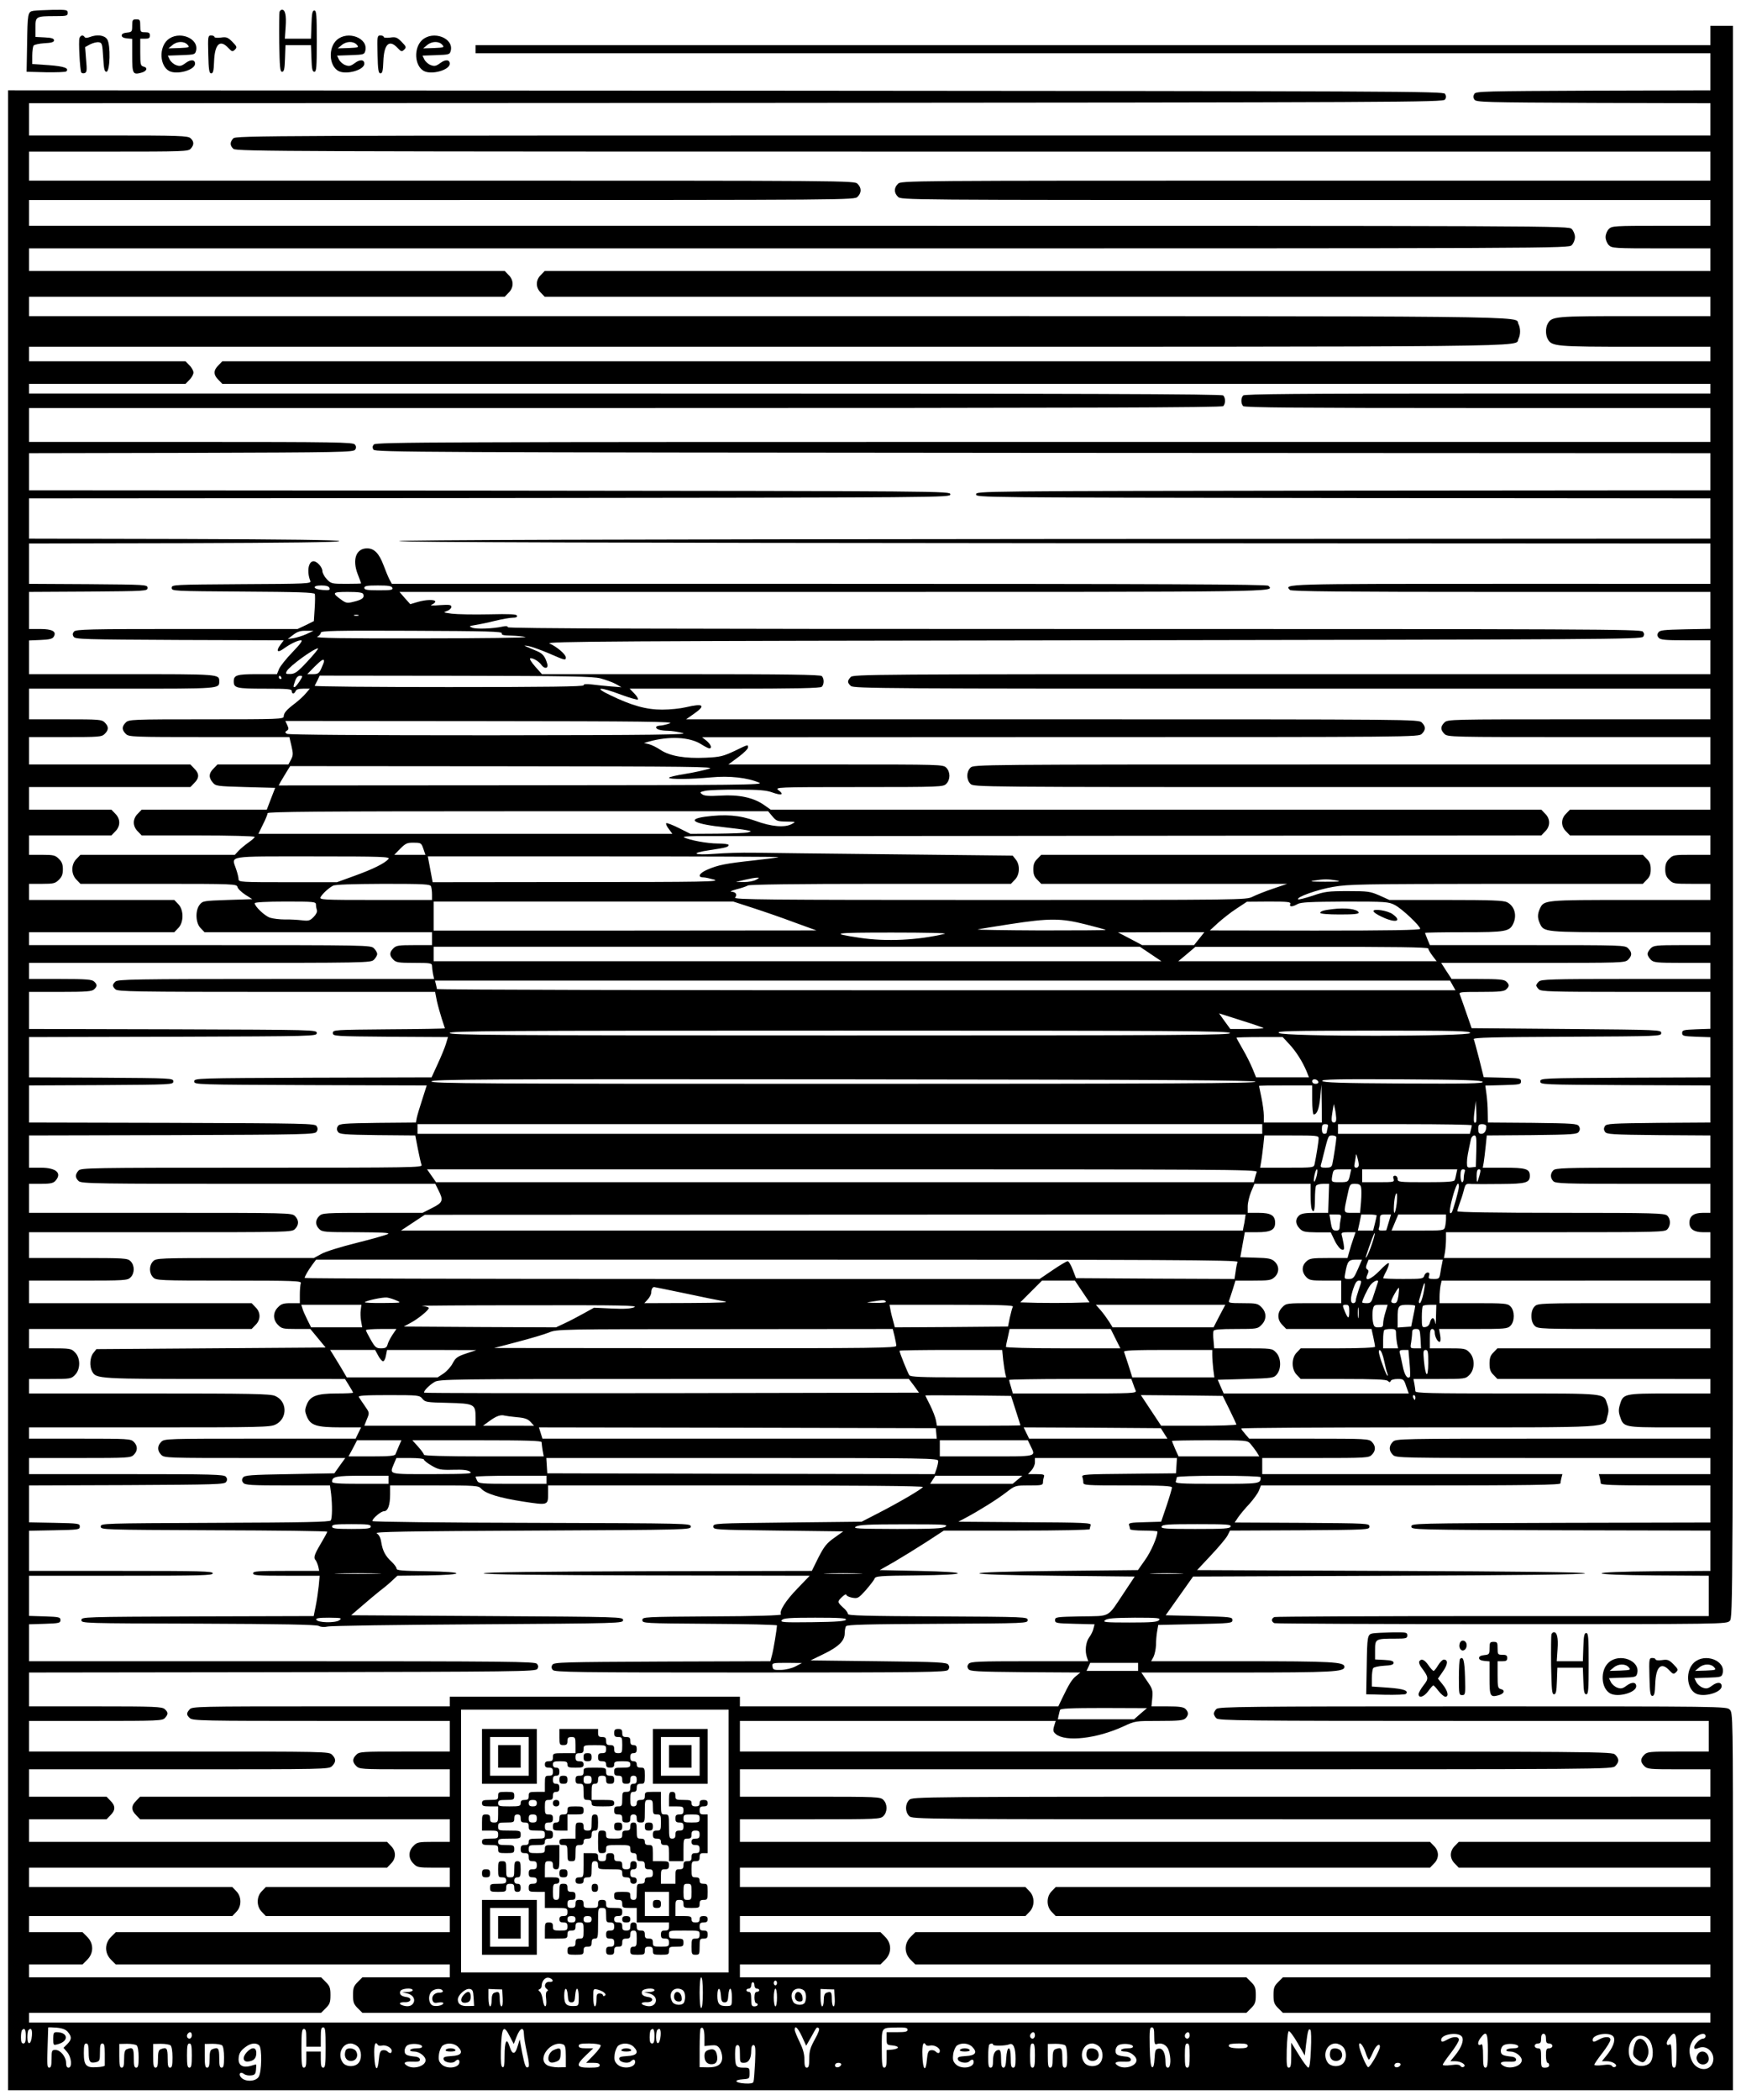 <svg xmlns="http://www.w3.org/2000/svg" version="1.0" width="1440" height="1736" viewBox="0 0 1080 1302"><path d="M20.8 6.7c-3.6.6-3.7 1.3-4 21.3l-.3 16.5 11.9.3c6.6.1 12.3-.1 12.7-.5 2-2-1.3-3.2-10.9-3.9L20 39.7v-5.1c0-2.8.4-5.6.8-6.3.4-.6 3.4-1.3 6.7-1.5 4.5-.2 6-.7 6-1.8s-1.4-1.6-5.7-1.8l-5.8-.3v-5.8c0-6.9.2-7.1 12.3-7.1 7 0 7.7-.2 7.7-2 0-1.9-.6-2-9.2-1.9-5.1.1-10.5.4-12 .6zM173.4 7.3c-.2.7-.3 9.4-.2 19.2.3 15.2.5 18 1.8 18 1.2 0 1.6-1.7 1.8-8.3l.3-8.2h15.8l.3 8.2c.2 6.6.6 8.3 1.8 8.3 1.3 0 1.5-2.8 1.5-19s-.2-19-1.5-19c-1.2 0-1.6 1.8-1.8 8.7l-.3 8.8h-16.2l.5-7.4c.5-7.2-.3-10.6-2.3-10.6-.5 0-1.2.6-1.5 1.3zM82 15.9c0 3.7-.2 4-3.2 4.3-2.1.2-3.3.8-3.3 1.8s1.2 1.6 3.3 1.8l3.2.3v10.4c0 11.2.4 12 5.6 10.6 3.5-.9 4.3-3.1 1.5-3.8-1.9-.5-2.1-1.2-2.1-8.9V24h3c2.3 0 3-.4 3-2s-.7-2-3-2c-2.8 0-3-.2-3-4 0-3.6-.2-4-2.5-4-2.2 0-2.5.4-2.5 3.9zM1061 22v6H295v5h766v23l-72.6.2c-68 .3-72.8.4-73.8 2-.8 1.3-.8 2.3 0 3.5 1 1.7 5.8 1.8 73.8 2.1l72.6.2v20H603.7c-441.8 0-457.4.1-459 1.8-2.2 2.4-2.1 4.5.1 6.5 1.7 1.6 35 1.7 459 1.7H1061v18H810c-249.7 0-251 0-253 2-2.5 2.5-2.5 5.5 0 8 2 2 3.3 2 253 2h251v16h-30.5c-29.2 0-30.6.1-32.5 2-1.1 1.1-2 3.3-2 5 0 1.7.9 3.9 2 5 1.9 1.9 3.3 2 32.5 2h30.5v14H337.9l-2.4 2.5c-3.3 3.2-3.3 7.8 0 11l2.4 2.5H1061v12h-47c-50.3 0-51.4.1-54 4.9-1.3 2.5-1.3 6.7.1 9.3 2.5 4.6 4.8 4.8 54.4 4.8h46.5v9H137.9l-2.4 2.5c-3.2 3.1-3.2 5.9 0 9l2.4 2.5H1061v6H916.7c-110.9 0-144.6.3-145.5 1.2-1.5 1.5-1.5 5.1 0 6.6.9.9 34.6 1.2 145.5 1.2H1061v21H647.1c-376.4 0-414 .1-415.2 1.6-.9 1.1-1 2-.2 3.2.9 1.6 29.9 1.7 415.2 2l414.1.2v23l-227.7.2c-227 .3-227.8.3-227.8 2.3 0 2 .8 2 227.8 2.3l227.7.2v25l-406.7.2c-270.4.2-406.8.6-406.8 1.3 0 .7 136.4 1.1 406.8 1.3l406.7.2v25H931.1c-134.9 0-134.7 0-130.9 3.8.9.9 32.8 1.2 131 1.2H1061v22.9l-15.6.3c-13.4.3-15.8.5-16.7 2-.8 1.2-.7 2.1.2 3.2 1.1 1.3 3.9 1.6 16.7 1.6h15.4v21H795.2c-256.3 0-265.9.1-267.5 1.8-2.2 2.4-2.1 3.5.1 5.5 1.7 1.6 21.7 1.7 267.5 1.7H1061v19h-81.5c-80.2 0-81.5 0-83.5 2-2.5 2.5-2.5 4.5 0 7 2 2 3.3 2 83.5 2h81.5v17H832.5c-227.2 0-228.5 0-230.5 2-2.6 2.6-2.6 7.4 0 10 2 2 3.3 2 230.5 2H1061v14h-87.1l-2.4 2.5c-3.3 3.2-3.3 7.8 0 11l2.4 2.5h87.1v12h-11.5c-11 0-11.7.1-14 2.5-1.9 1.8-2.5 3.5-2.5 6.5s.6 4.7 2.5 6.5c2.3 2.4 3 2.5 14 2.5h11.5v10h-49.5c-53.8 0-53.8 0-56.3 5.5-1.5 3.3-1.5 5.7 0 9 2.5 5.5 2.5 5.5 56.3 5.5h49.5v8h-17.5c-16.2 0-17.7.2-19.5 2-1.1 1.1-2 2.7-2 3.5 0 .8.9 2.4 2 3.5 1.8 1.8 3.3 2 19.5 2h17.5v10h-52.4c-46.4 0-52.6.2-54 1.6-.9.8-1.6 1.9-1.6 2.4s.7 1.6 1.6 2.4c1.4 1.4 7.6 1.6 54 1.6h52.4v22.9l-8.7.3c-8 .3-8.8.5-8.8 2.3 0 1.8.8 2 8.8 2.3l8.7.3V668l-52.7.2c-52 .3-52.8.3-52.8 2.3 0 2 .8 2 52.8 2.3l52.7.2v23l-32.1.2c-29.4.3-32.3.5-33.3 2-.8 1.3-.8 2.3 0 3.5 1 1.6 3.9 1.8 33.3 2.1l32.1.2v20h-47.9c-42.3 0-48.1.2-49.5 1.6-2 2-2 4.8 0 6.8 1.4 1.4 7.2 1.6 49.5 1.6h47.9v18h-4.8c-5.5 0-8.2 2-8.2 6.2 0 3.8 2.9 5.8 8.3 5.8h4.7v16H895.7l.7-3.8c.3-2 .6-5.6.6-8V764h67.8c64.5 0 68-.1 69.5-1.8 2.2-2.4 2.1-6.5-.1-8.5-1.7-1.5-7.7-1.7-66-1.7-41.3 0-64.2-.4-64.2-1 0-.5.7-2.7 1.4-4.7.8-2.1 2-5.7 2.6-8.1 1.1-4.2 1.2-4.4 4.8-4.1 2 .1 10.3.1 18.4 0 15.5-.1 17.8-.8 17.8-5.1s-2.4-5-16.2-5h-13l.6-3.3c.3-1.7.8-6.2 1.2-9.9l.7-6.8 28-.2c25.4-.3 28.1-.5 29.1-2.1.8-1.2.8-2.2 0-3.5-1-1.5-3.7-1.7-28.8-2L923 696l-.1-6.3c0-3.4-.4-8.5-.8-11.4l-.7-5.2 11-.3c10.3-.3 11.1-.4 11.1-2.3s-.8-2-11.5-2.3l-11.6-.3-2.8-11.2c-1.6-6.2-3.1-11.8-3.4-12.4-.3-1 12-1.3 57.9-1.5 57.6-.3 58.4-.3 58.4-2.3 0-2-.8-2-58.8-2.5l-58.8-.5-3.3-9.5c-1.8-5.2-3.6-10.3-4-11.3-.8-1.6.2-1.7 13.2-1.7 11.4 0 14.3-.3 15.6-1.6 2-1.9 2-2.9 0-4.8-1.3-1.3-4.4-1.6-17.7-1.6h-16.2l-3.3-5-3.2-5h57c55.7 0 57 0 59-2 2.5-2.5 2.5-4.5 0-7-2-2-3.3-2-62.5-2H887l-1.5-3.6c-.8-2-1.5-3.8-1.5-4 0-.2 10.8-.4 24-.4 26.2 0 28.5-.4 30.8-5.5 2.3-5.1.7-10.7-3.9-13.1-2.3-1.1-9.5-1.4-37.9-1.4h-35.1l-6.2-2.8c-5.8-2.5-7.1-2.7-19.7-2.7-12.2 0-14.3.3-21.8 2.9-4.6 1.5-8.6 2.5-8.9 2.2-1.4-1.3 11.7-6 21.6-7.7 9.8-1.7 17.8-1.8 101.4-1.9h90.8l2.4-2.5c1.9-1.8 2.5-3.5 2.5-6.5s-.6-4.7-2.5-6.5l-2.4-2.5H645.9l-2.4 2.5c-1.9 1.8-2.5 3.5-2.5 6.5s.6 4.7 2.5 6.5l2.4 2.5h152.6l-8.8 3c-4.8 1.6-10.5 3.9-12.7 5-3.9 2-5.7 2-163.1 2-139.2 0-159-.2-157.9-1.5 1.5-1.8.5-3.5-2.3-3.6-1.2 0 .2-.7 3.1-1.5 2.9-.7 6.2-1.8 7.2-2.4 1.2-.6 30.3-1 82.5-1h80.6l2.4-2.5c3.1-3 3.4-9.2.6-12.6l-1.9-2.4-74.4-.8c-40.8-.4-79.9-.9-86.8-1-6.9-.1-17.6.2-23.7.7-13.4 1-15.3-.5-3-2.3 9.9-1.5 11.7-1.9 11.7-3.2 0-.5-3-.9-6.7-.9-6.6 0-17.9-2.1-21.1-3.9-.9-.5 5-.8 14.4-.7 8.7 0 128.8 0 266.7-.2l250.8-.2 2.4-2.5c3.3-3.2 3.3-7.8 0-11l-2.4-2.5h-478l-4.3-3c-6.5-4.5-15.4-6.4-26.8-5.7-7.2.4-10 .2-11.4-.8-1.7-1.3-1.5-1.4 2-2.2 2.2-.4 11.3-.8 20.4-.7 13 0 17.5.4 21.3 1.8 5.6 2 7.3 1.3 3.7-1.4-2.5-1.9-1.9-2 49.7-2 51 0 52.4-.1 54.3-2 2.6-2.6 2.6-7.4 0-10-2-2-3.3-2-68.6-2h-66.6l6.1-4.5c3.4-2.5 6.1-5.2 6.1-6 0-2 .4-2.1-8.5 2.2-6.9 3.2-8.8 3.7-17.7 4.1-12.7.6-22.3-1-28-4.8-2.4-1.6-5.6-3.2-7.3-3.6l-3-.7 3-.9c12.6-3.5 25.3-2.9 32.4 1.6 2.2 1.4 4.5 2.6 5.1 2.6 1.9 0 1-2.4-1.7-4.7l-2.8-2.2 222.3-.1c220.8 0 222.2 0 224.2-2 2.5-2.5 2.5-4.5 0-7-2-2-3.3-2-229.2-2H425.6l4.7-3.3c7.8-5.4 6.2-6.8-4.8-4.2-3.3.8-9.9 1.5-14.7 1.5-9.9 0-18.9-2.5-32.3-9-10.7-5.1-6.5-5.3 6.7-.3 5.4 2 10.1 3.3 10.5 3 .3-.4-.6-2.1-2.2-3.7l-2.9-3h59c44.6 0 59.3-.3 60.2-1.2 1.5-1.5 1.5-5.1 0-6.6-.9-.9-21.7-1.2-87.4-1.2h-86.2l-4.2-4.7c-2.3-2.6-3.7-4.9-3.1-5.1 1.4-.5 5.4 1.8 6.9 4 1.9 2.7 4.5 2.4 3.7-.5-1.3-4.6-2.8-6.5-6.4-8-2-.8-4.7-2-6.1-2.6-2.3-1-2.2-1 1-.5 1.9.4 7.6 2.4 12.5 4.5 10.1 4.4 10.5 4.5 10.5 2.5 0-1.9-5.8-6.8-10.1-8.6-3-1.3 38.2-1.6 337-2 316.2-.5 340.5-.6 341.4-2.2.8-1.2.7-2.1-.2-3.2-1.2-1.5-33.3-1.6-352.7-1.6-257.5 0-351.4-.3-351.4-1.1 0-.7-1.1-.9-3.2-.4-5.9 1.3-16.3 1.7-18.8.7-2.3-.9-2.2-1 2-1.7 2.5-.4 7.9-1.5 12.2-2.6 4.2-1 9.1-1.9 10.8-1.9 2.1 0 3-.4 2.7-1.3-.3-.9-4.4-1.1-17.5-.8-9.4.2-19.7 0-22.9-.4-5.3-.7-5.6-.8-3-1.7 1.5-.5 2.7-1.7 2.7-2.5 0-1.3-1.1-1.5-7.2-1.1-4.5.4-6.4.2-5-.3 1.2-.5 2.2-1.3 2.2-1.9 0-1.4-5.8-1.3-11.1.3l-4.4 1.3-3.4-3.8-3.3-3.8h269c280.4 0 273.9.1 270-3.8-.9-.9-65.9-1.2-272.5-1.2H243.1l-1.6-2.9c-.8-1.6-2.4-5.5-3.6-8.7-2.8-7.4-5.8-10.4-10.2-10.4-6.8 0-9.3 6.9-5.8 16 1.2 3 2.1 5.6 2.1 5.7 0 .2-4.2.3-9.3.3-8.9 0-9.3-.1-12-2.9-1.5-1.6-2.7-3.9-2.7-5 0-2.4-3.3-6.1-5.5-6.1-3.2 0-4.3 6.4-2 12.2.7 1.7-1.9 1.8-42.6 2-42.6.3-43.4.3-43.4 2.3 0 2 .8 2 44.1 2.3 34.1.2 44.3.5 44.7 1.5.2.6.2 4.7-.1 9l-.5 7.8-5 2.5-5.1 2.4h-68.7c-61.4 0-68.8.2-70 1.6-.9 1.1-1 2-.2 3.2.9 1.6 6.6 1.7 65.7 2l64.6.2-2.2 3c-2.7 3.7-1.7 5 2 2.3 4-2.9 8.8-5.3 10.9-5.3 1.3 0-.3 2.2-5.2 7.3-3.9 4-7.7 8.8-8.4 10.5l-1.3 3.2h-12.2c-12.8 0-14.6.6-14.6 4.5 0 4.1 1.6 4.5 19.2 4.5 14.3 0 16.8.2 16.8 1.5 0 .8.4 1.5.9 1.5s1.1-.7 1.5-1.5c.3-1 1.9-1.5 4.6-1.5h4.2l-2.4 2.8c-1.3 1.6-4.3 4.4-6.8 6.3-5.4 4.1-6.9 5.9-7 8.1 0 1.7-3 1.8-48 1.8-46.7 0-48.1.1-50 2-2.5 2.5-2.5 4.5 0 7 1.9 1.9 3.3 2 51.8 2h49.7l1.3 5.5c1.1 4.7 1.1 5.9-.3 8.5l-1.6 3h-44l-2.4 2.5c-3 2.9-3.2 5.5-.6 8.6 1.9 2.3 2.5 2.4 20.4 2.9l18.4.5-2.6 6.7-2.6 6.8H87.9l-2.4 2.5c-1.6 1.5-2.5 3.6-2.5 5.5s.9 4 2.5 5.5l2.4 2.5H123c19.2 0 35 .4 35 .9 0 .4-1.7 2-3.9 3.5-2.1 1.5-4.9 3.8-6.1 5.1l-2.3 2.5H49.9l-2.4 2.5c-3.5 3.4-3.5 9.6 0 13l2.4 2.5h48.4c46.9 0 48.5.1 49 1.9.2 1.1 2.4 3.2 4.8 4.8l4.4 2.8-15.3.5c-14.7.5-15.5.6-17.3 2.9-2.9 3.6-2.6 11.5.6 14.6l2.4 2.5H268v8h-11c-9.7 0-11.2.2-13 2-2.5 2.5-2.5 4.5 0 7 1.8 1.8 3.3 2 13 2 10.1 0 11 .2 11 1.9 0 1 .3 3.3.6 5l.7 3.1h-98.1c-87.8 0-98.2.2-99.6 1.6-2 1.9-2 2.9 0 4.8 1.4 1.4 11.8 1.6 99.9 1.6h98.4l1.1 5.6c.7 3.1 2.1 8.1 3.1 11.2 1 3 1.9 5.7 1.9 5.8 0 .2-15.6.5-34.7.6-34 .3-34.8.3-34.8 2.3 0 2 .8 2 35.7 2.3l35.7.2-1.3 4.3c-.7 2.3-3 7.9-5.1 12.4l-3.8 8.3-73.6.2c-72.8.3-73.6.3-73.6 2.3 0 2 .8 2 72.1 2.3l72.1.2-2.8 8.8c-1.6 4.8-3.1 9.9-3.4 11.4l-.5 2.8-23.7.2c-21.2.3-23.7.5-24.7 2-.8 1.3-.8 2.3 0 3.5 1 1.6 3.5 1.8 24.6 2.1l23.4.2 1.6 8.3c.9 4.5 1.9 9 2.3 10 .7 1.6-4.7 1.7-105.2 1.7-101.4 0-106.1.1-107.6 1.8-2.2 2.4-2.1 4.5.1 6.5 1.7 1.6 10.9 1.7 111.5 1.7H270l2 4c3.2 6.3 2.8 7.6-4 11l-5.9 3H231c-29.7 0-31.1.1-33 2-2.5 2.5-2.5 5.5 0 8 1.9 1.9 3.4 2 23.3 2 15.5.1 20.7.3 19.4 1.1-1.1.6-9.7 3.1-19.4 5.5-9.6 2.4-19.5 5.4-22 6.9l-4.6 2.5h-48.8c-47.6 0-49 .1-50.9 2-2.6 2.6-2.6 7.4 0 10 1.9 1.9 3.3 2 47.1 2 40.7 0 45.1.2 44.5 1.6-.3.9-.6 4-.6 7v5.4h-5.5c-4.6 0-6 .4-8 2.5-3.3 3.2-3.3 7.8 0 11 2.2 2.3 3.2 2.5 11.2 2.5h8.8l4.8 5.8 4.7 5.7-71.1.5-71.1.5-1.9 2.4c-2.1 2.6-2.5 8.1-.8 11.3 2.6 4.8 2.8 4.8 82.4 4.8H214l2.5 4c1.4 2.2 2.5 4.2 2.5 4.5 0 .3-4.6.5-10.2.5-12.4 0-16.5 1.6-18.6 7.1-1.2 3.1-1.1 4.1.2 7.3 2.3 5.4 5.9 6.6 21.1 6.6H224l-1.7 3.5-1.7 3.5h-59.3c-58 0-59.3 0-61.3 2-2.5 2.5-2.5 5.5 0 8 2 2 3.3 2 58.1 2h56.1l-3.4 4.7-3.4 4.8-27.9.5c-24.5.4-27.9.7-28.8 2.2-.8 1.2-.7 2.1.2 3.2 1.2 1.4 4.9 1.6 27.6 1.6h26.2l.7 5.3c.8 7.1.7 14.9-.2 16.4-.6 1-16.5 1.3-71.8 1.5-70.1.3-70.9.3-70.9 2.3 0 2 .8 2 70.2 2.3 38.7.1 70.3.5 70.3.9s-1.8 3.7-4 7.4c-4.1 6.9-4.7 8.8-3.1 10.4.4.6 1.1 2.2 1.5 3.7l.6 2.8h-20.5c-17.6 0-20.5.2-20.5 1.5s3 1.5 20.6 1.5h20.7l-.6 6.5c-.4 3.6-1.2 9.2-1.9 12.5l-1.2 6-72 .2c-71.3.3-72.1.3-72.1 2.3 0 2 .7 2 72.5 2.2 51.8.2 73.1.6 74.7 1.4 1.3.7 3.4.9 5.5.4 1.8-.5 43.8-1.1 93.3-1.4 89.1-.6 90-.6 90-2.6s-.8-2-84.3-2.5l-84.4-.5 6.4-5.5c3.5-3.1 8.6-7.3 11.3-9.5 2.8-2.1 6.4-5.1 8-6.7l3-2.8 18.3-.2c24.6-.4 24.4-2.2-.3-2.6-15-.2-18.5-.5-18.5-1.6 0-.8-1.4-2.7-3.1-4.3-3.8-3.5-5.5-6.6-6.4-12.1-.4-2.8-1.4-4.6-2.8-5.5-1.8-1 17.4-1.3 96.3-1.7 97.7-.5 98.5-.5 98.5-2.5s-.8-2-98.7-2.3c-54.4-.1-98.8-.6-98.8-1.1 0-1.6 5.3-6.1 7.2-6.1 2.4 0 3.8-3.7 3.8-10.6V921h27.3c26 0 27.5.1 29.2 2 2.8 3.1 11.2 5.7 26 8 15.7 2.4 15.5 2.4 15.5-5.3V921h116.6c76.9 0 116.3.3 115.9 1-.8 1.4-15.6 10-27.9 16.3l-10.1 5.2-46 .5c-45.2.5-46 .5-46 2.5s.8 2 40.3 2.5l40.3.5-5.6 4c-4.7 3.3-6.3 5.4-9.8 12.2l-4.1 8.3-101.8.2c-67 .2-101.8.6-101.8 1.3 0 .7 34.6 1.1 101.2 1.3l101.1.2-7.6 7.9c-7.3 7.5-11.5 14.1-10.2 16.1.4.6-15.8 1.1-42.7 1.2-42.5.3-43.3.3-43.3 2.3 0 2 .8 2 41.7 2.3 23 .1 41.8.6 41.8 1-.1 2.3-2.2 15.3-3.1 18.4l-1 3.8-67.1.2c-61.3.3-67.2.4-68.1 2-.8 1.2-.7 2.1.2 3.2 1.2 1.4 13.2 1.6 122.6 1.6 109.4 0 121.4-.2 122.6-1.6.9-1.1 1-2 .2-3.2-.9-1.5-5.3-1.8-43.3-2.2l-42.2-.5 8.2-4c9.3-4.5 13-8.2 13-12.8 0-1.8.4-3.8.8-4.4.6-1 13.5-1.3 56.8-1.5 55.1-.3 55.9-.3 55.9-2.3 0-2-.8-2-55.7-2.3-45.6-.2-55.8-.5-55.8-1.5 0-.8-1.3-2.6-3-4-3.6-3.3-3.7-3.7-.5-6.7 1.4-1.3 2.5-1.8 2.5-1.2 0 .6 1.6 1.4 3.6 1.8 3.5.6 3.9.4 8.5-4.7 2.6-3 5.1-6.2 5.4-7.1.6-1.6 3-1.8 26.1-2 33.5-.4 34.3-2.1 1.3-2.8l-24.2-.5 8.8-5c4.8-2.8 13.7-8.3 19.8-12.2l11.2-7.3h45.2c26.9 0 45.3-.4 45.3-.9s.3-1.6.6-2.5c.5-1.4-3.6-1.6-40.7-1.8l-41.4-.3 4.5-2.4c8.3-4.4 19.5-11.4 25.2-15.8 5.6-4.3 5.6-4.3 14.2-4.3 7.8 0 8.6-.2 8.6-1.9 0-1.1.3-2.6.6-3.5.5-1.3-.3-1.6-4.7-1.6h-5.2l2.1-2.3c1.2-1.3 2.2-3.5 2.2-5V904h88.1l-.3 4.7-.3 4.8-29.4.3c-26.1.2-29.2.4-28.7 1.8.3.9.6 2.4.6 3.5 0 1.8 1.1 1.9 27.5 1.9 21.8 0 27.5.3 27.5 1.3 0 .7-1.5 5.8-3.3 11.2l-3.4 10-10.2.3c-8.8.2-10.2.5-9.7 1.8.3.9.6 2 .6 2.5s3.8.9 8.5.9 8.5.3 8.5.6c0 3.2-3.9 12.3-7.6 17.5l-4.5 6.4-49.2.5c-31.8.3-49.2.9-49.2 1.5s17.1 1.2 48.2 1.5l48.2.5-6.9 10.4c-10.3 15.4-7.7 14-26.4 14.3-15.3.3-16.1.4-16.1 2.3s.8 2 12.3 2.3l12.2.3-.7 2.7c-.3 1.5-1.5 3.9-2.7 5.5-2.1 2.9-2.7 8.5-1.3 12.4l.8 2.3h-36.4c-32 0-36.6.2-37.8 1.6-.9 1.1-1 2-.2 3.2.9 1.5 4.6 1.7 35.3 2l34.2.2-2.6 2.1c-2.6 2.1-4.3 4.7-8.8 14.1l-2.3 4.8H459v-6H279v6h-79.8c-76.1 0-80 .1-81.5 1.8-2.2 2.4-2.1 3.5.1 5.5 1.7 1.6 8.8 1.7 81.5 1.7H279v19h-28c-26.7 0-28.1.1-30 2-2.5 2.5-2.5 4.5 0 7 1.9 1.9 3.3 2 30 2h28v17H86.9l-2.4 2.5c-3.2 3.1-3.2 5.9 0 9l2.4 2.5H279v14h-10c-9.4 0-10.3.2-12.5 2.5-3.3 3.2-3.3 7.8 0 11 2.2 2.3 3.1 2.5 12.5 2.5h10v12H164.9l-2.4 2.5c-3.5 3.4-3.5 9.6 0 13l2.4 2.5H279v10H71.8l-2.9 2.9c-4.1 4.1-4.1 10.1 0 14.2l2.9 2.9H279v8h-54.2l-2.9 2.9c-2.5 2.5-2.9 3.7-2.9 8.1 0 4.4.4 5.6 2.9 8.1l2.9 2.9h548.4l2.9-2.9c2.5-2.5 2.9-3.7 2.9-8.1 0-4.4-.4-5.6-2.9-8.1l-2.9-2.9H459v-8h87.2l2.9-2.9c4.1-4.1 4.1-10.1 0-14.2l-2.9-2.9H459v-10h177.1l2.4-2.5c3.5-3.4 3.5-9.6 0-13l-2.4-2.5H459v-12h428.1l2.4-2.5c1.6-1.5 2.5-3.6 2.5-5.5s-.9-4-2.5-5.5l-2.4-2.5H459v-14h43.5c42.2 0 43.6-.1 45.5-2 2.6-2.6 2.6-7.4 0-10-1.9-1.9-3.3-2-45.5-2H459v-17h270.5c269.2 0 270.5 0 272.5-2 2.5-2.5 2.5-4.5 0-7-2-2-3.3-2-272.5-2H459v-19h195.9l-1 3.2c-.8 2.8-.6 3.6 1.1 5 6.1 5 25.4 2.8 41.9-4.8 7.3-3.4 7.5-3.4 22.2-3.4 12.1 0 15-.3 16.3-1.6 2-2 2-3.8 0-5.8-1.2-1.2-3.8-1.6-11.3-1.6h-9.8l.5-5.3c.4-4.7.1-5.7-3.2-10.4l-3.6-5.3h59.2c59.4 0 66.8-.4 66.8-3.5s-7.5-3.5-63.7-3.5h-56.2l1.5-2.8c.7-1.5 1.4-4.7 1.5-7.2 0-2.5.3-6.3.7-8.5l.7-4 23-.5c22.2-.5 23-.6 23-2.5s-.8-2-20.7-2.5l-20.7-.5 8.5-12 8.5-12 121.7-.5c80.4-.3 121.6-.8 121.5-1.5-.2-.7-41.6-1.2-120.5-1.5l-120.2-.5 8.7-9.3c4.8-5.1 9.4-10.6 10.2-12.2l1.5-3 43.3-.2c42.4-.3 43.2-.3 43.2-2.3 0-2-.8-2-41.8-2.3l-41.8-.2 2.2-3.3c1.2-1.7 4.3-5.5 6.9-8.2 2.5-2.8 5.2-6.5 5.9-8.2l1.3-3.3h92.9c73.7 0 92.9-.3 92.9-1.3 0-.6.3-2.2.6-3.4l.6-2.3H783v-10h33c31.7 0 33.1-.1 35-2 2.5-2.5 2.5-5.5 0-8-1.9-1.9-3.3-2-39-2h-37.1l-2.4-2.8c-1.3-1.5-2.5-3-2.5-3.5 0-.4 49.8-.7 110.8-.7 123.2 0 114.1.5 116.3-6.9.9-2.9.9-4.7-.1-7.5-2.3-6.9.7-6.6-62.2-6.6-47.5 0-56.8-.2-56.8-1.4 0-.7-.3-2.8-.6-4.5l-.6-3.1h16.1c15.9 0 16.2-.1 18.6-2.5 3.5-3.4 3.5-10.6 0-14-2.3-2.4-3.1-2.5-13.5-2.5h-11v-6c0-4.7.3-6 1.5-6 .8 0 1.5.9 1.5 2.1 0 2.5 1.7 5.9 3 5.9.6 0 .8-1.6.4-4l-.7-4h21.2c19.8 0 21.2-.1 23.1-2 2.7-2.7 2.7-9.3 0-12-1.9-1.9-3.3-2-23-2h-21v-3.9c0-2.1.3-5.3.6-7l.7-3.1H1061v14h-53.5c-52.2 0-53.5 0-55.5 2-1.3 1.3-2 3.3-2 6s.7 4.7 2 6c2 2 3.3 2 55.5 2h53.5v12H928.9l-2.4 2.5c-1.9 1.8-2.5 3.5-2.5 7s.6 5.2 2.5 7l2.4 2.5H1061v9h-25.3c-28.3 0-28.8.1-30.8 6.9-.9 2.9-.9 4.7.1 7.5 2.1 6.5 2.6 6.6 30.7 6.6h25.3v7h-97.5c-96.2 0-97.5 0-99.5 2-2.5 2.5-2.5 5.5 0 8 2 2 3.3 2 99.5 2h97.5v10h-69.2l.6 2.2c.3 1.3.6 2.9.6 3.5 0 1 7.5 1.3 34 1.3h34v23l-92.7.2c-92 .3-92.8.3-92.8 2.3 0 2 .8 2 92.8 2.3l92.7.2v25l-33.7.2c-21.7.2-33.8.7-33.8 1.3 0 .6 11.9 1.1 33.3 1.3l33.2.2v25H926.1c-73.7 0-134.6.3-135.5.6-.9.3-1.6 1.2-1.6 1.9s.7 1.6 1.6 1.9c.9.3 64.3.6 141 .6 138.1 0 139.4 0 141.4-2s2-3.3 2-495.5V16h-14v6zM204.4 364.6c.5 1.2-.2 1.5-4.1 1.2-6.2-.4-7.1-2.8-1-2.8 3.1 0 4.7.5 5.1 1.6zm39-.1c.4 1.3-.9 1.5-8.4 1.5-7.3 0-9-.3-9-1.5s1.6-1.5 8.4-1.5c6.5 0 8.5.3 9 1.5zm-18.1 3.8c.9 2.3-.6 3.5-5.5 4.7-4.2 1.1-5 1-7.6-.8-6.6-4.7-6.3-5.2 3.6-5.2 6.6 0 9.1.4 9.5 1.3zm-3 13.4c-.7.2-1.9.2-2.5 0-.7-.3-.2-.5 1.2-.5s1.9.2 1.3.5zM190 393.2c-2.5 1.1-6.1 2.2-8 2.5l-3.5.5 3.4-2.6c2.6-2 4.6-2.6 8-2.5h4.6l-4.5 2.1zm121.3-.5c-.4 1 1 1.3 5.8 1.4 3.5.1 7.5.5 8.9.9 1.4.4-27.6.8-64.5.8-48.9.1-66.4-.2-64.7-1 1.2-.6 2.2-1.7 2.2-2.5 0-1.2 8.4-1.4 56.4-1.2 46.8.2 56.3.4 55.9 1.6zm-120.4 17.2c-6.2 6.7-7.9 7.9-10.7 8-2.9.1-3.2-.1-2.3-1.8 1.7-3.1 16.8-14.1 19.4-14.1.5 0-2.4 3.6-6.4 7.9zm10.1.1c0 .5-.8 2.5-1.7 4.5-1.4 3-2.1 3.5-5.2 3.5h-3.5l4.4-4.5c4.4-4.4 6-5.4 6-3.5zm-26.5 10c.3.5.1 1-.4 1-.6 0-1.1-.5-1.1-1 0-.6.2-1 .4-1 .3 0 .8.4 1.1 1zm11.3 2.5c-1.3 1.9-2.6 3.5-3 3.5-1 0-1-.1.3-3.9.7-2 1.8-3.1 3-3.1 1.8 0 1.8.2-.3 3.5zm186.7-1.9c3.2.9 7.5 2.4 9.5 3.5l3.5 2-6.5-.5c-3.6-.3-8.9-.8-11.7-1.2-3.7-.4-5.3-.3-5.3.5s-22.2 1.1-83.6 1.1c-46 0-83.4-.3-83.2-.8.2-.4 1-2 1.8-3.5l1.3-2.8 84.1.1c71.6.1 85 .4 90.1 1.6zm43 27.9c-2.2.8-5 1.4-6.2 1.4-1.3.1-2.3.5-2.3 1 0 1.3 2.6 2.1 7.3 2.2 2.3 0 6.5.7 9.2 1.4 4.2 1-16 1.3-119.5 1.4-80.2 0-125-.3-126-.9-1.3-.9-1.3-1.1-.1-1.9 1.2-.8 1.3-1.4.3-3.5L177 447l121.3.1c101.8.1 120.6.3 117.2 1.4zm24.5 28.1c-2.5.8-9.1 2.3-14.7 3.2-5.7.9-10.3 2-10.3 2.4 0 1.1 13.6 1 26.1-.2 11.4-1.1 22.8.2 29.9 3.3 3.2 1.4-10.9 1.5-147.3 1.6l-150.8.1 1.2-2.3c.7-1.2 2.3-3.9 3.6-6l2.3-3.7 132.3.1c116.9.1 131.7.3 127.7 1.5zm39.1 29.5c2.4 2.9 3.1 3.2 8.7 3.3 6 .1 6.1.1 3.4 1.5-4.4 2.4-12.7 1.7-22.7-2-9.8-3.5-18.6-4.2-31.2-2.5-12 1.7-6.5 4.6 12.7 6.6 5.2.6 11.1 1.3 13 1.7 3.3.6 3.4.7 1 1.4-1.4.4-10 .7-19.1.8l-16.6.1-7.2-3.6c-4-2-7.5-3.3-7.8-3-.4.3.3 2 1.6 3.6l2.2 3H160.3l2.8-5.8c1.6-3.1 2.9-6.3 2.9-7 0-.9 31.7-1.2 155.3-1.2h155.2l2.6 3.1zm-216.5 20.1l1.3 3.8H244.6l3.7-3.8c3.3-3.3 4.3-3.8 8.4-3.7 4.4 0 4.7.2 5.9 3.7zm-21.6 6.4c-2.3 2.6-9.1 6.1-20.7 10.3L209 547h-30.5c-28.8 0-30.5-.1-30.5-1.8 0-1-.7-4-1.6-6.5-2.8-8.3-6.4-7.7 47.7-7.7 43.5 0 48 .2 46.9 1.6zm241.9-1.2c-.2.3-7.2 1.2-15.4 2.1-17.4 1.9-22 2.8-28.7 5.7-5 2.1-6.4 4.8-2.5 4.8 1.2 0 4.2.7 6.7 1.4 4 1.3-6.2 1.5-85.1 1.5l-89.5.1-1.5-8-1.5-8h109c59.9 0 108.7.2 108.5.4zM469 545.5c-1.4.8-4.7 1.4-7.5 1.4l-5-.1 5.5-1.3c3-.7 6.4-1.3 7.5-1.3 1.7-.1 1.7.1-.5 1.3zm360 .4c3.4.7 1.8.8-7 .8-8.1 0-10.2-.2-7-.7 6.2-1 8.8-1 14-.1zm-561.6 3.7c.3.9.6 3.1.6 5v3.4h-35c-33.1 0-35-.1-34.1-1.8 1.1-2 4.8-5.5 7.6-7 1.3-.8 11.8-1.1 31.1-1.2 25.7 0 29.3.2 29.8 1.6zM196 560.9c0 1.1.3 2.6.6 3.5.3.9-.5 2.6-2.1 4.2-2.3 2.3-3.1 2.5-7.3 2-2.6-.3-7.3-.6-10.5-.5-3.2 0-7.3-.5-9.2-1.1-3.3-1.1-9.5-7-9.5-9 0-.6 7.5-1 19-1 18.1 0 19 .1 19 1.9zm271.2 2.1c6.8 2.2 18.4 6.2 25.8 9l13.5 4.9-118.7.1H269v-18h185.9l12.3 4zm333.2-2.5c-.8 1.9 1.3 1.9 4.6 0 2-1.1 7.9-1.4 29.3-1.5 25.4 0 27 .1 30.9 2.1 4.4 2.2 15.8 13 15.8 14.8 0 .8-19.2 1.1-65.2 1.1l-65.3-.1 5-4.6c2.8-2.5 7.9-6.6 11.5-8.9l6.5-4.3 13.7-.1c11.8 0 13.7.2 13.2 1.5zm-127.1 12.6c6.7 1.7 12.4 3.2 12.6 3.5.2.2-18 .3-40.5.3-22.5-.1-40-.4-38.9-.6 1.1-.3 10.1-1.8 20-3.3 24.7-3.8 31.7-3.7 46.8.1zM586 579c-16.7 4-36.3 4.9-52.4 2.5-19.5-2.9-17.2-3.3 19.9-3.3 21.2 0 34.6.3 32.5.8zm157.9 3l-3.2 4h-32.2l-7.5-4-7.5-3.9 26.8-.1h26.8l-3.2 4zm-30.1 9.5l6.7 4.5H269v-9h438.1l6.7 4.5zm172.2-3.4c0 .6 1.2 2.6 2.6 4.5l2.6 3.4H730.9l5.3-4.4 5.3-4.5h72.3c50.5-.1 72.2.2 72.2 1zm15.2 22.9l1.7 3H587c-173.8 0-316-.3-316-.8 0-.4-.3-1.7-.6-3l-.6-2.2h629.7l1.7 3zm-117.4 26.4c.3.3-4.2.6-10 .6h-10.6l-3.5-4.8-3.5-4.9 13.5 4.3c7.4 2.3 13.8 4.5 14.1 4.8zm-20.8 3.1c1.1 1.3-25.8 1.5-241.4 1.5-215 0-242.6-.2-242.6-1.5s27.5-1.5 241.4-1.5c213.3 0 241.5.2 242.6 1.5zm149 0c0 2.2-115.6 2.3-118.6 0-1.7-1.3 5.2-1.4 58.4-1.5 52.9 0 60.2.2 60.2 1.5zm-112.3 6.8c4.3 4.6 8.2 10.8 10.8 16.9l1.5 3.8h-32.8l-2.2-5.4c-1.2-2.9-3.9-8.4-6.1-12.1-2.1-3.7-3.9-6.9-3.9-7.1 0-.2 6.5-.4 14.4-.4h14.3l4 4.3zm-20.9 23.4c.3 1-51.3 1.3-255.7 1.3-227.3 0-256-.2-255.5-1.5.6-1.3 29.6-1.5 255.7-1.3 203 .2 255.1.6 255.5 1.5zm39 0c.2.8-.5 1.3-1.7 1.3s-2.1-.6-2.1-1.6c0-1.8 3.1-1.5 3.8.3zm102 .1c.3 1-9.7 1.2-49.4 1-38.9-.2-49.8-.6-50.2-1.6-.3-1 9.7-1.2 49.4-1 38.9.2 49.8.6 50.2 1.6zM814 682c0 4.9.4 9 .9 9 2.1 0 3.4-3.5 4.1-10.7l.7-7.8.2 11.7.1 11.8h-36v-4.3c0-2.3-.7-7.3-1.5-11.2-.8-3.8-1.5-7.1-1.5-7.2 0-.2 7.4-.3 16.5-.3H814v9zm101.6 13.8c-1.4 1.3-1.7-1-.9-6.9l.8-6.4.3 6.4c.2 3.5.1 6.6-.2 6.9zm-86.7-2.6c.1 1.9-.4 2.8-1.4 2.8-1.7 0-1.8-1.5-.8-7.5l.7-4 .7 3c.4 1.6.7 4.2.8 5.7zM783 700v3H259v-6h524v3zm40.6-.8c-.3 1.3-.6 2.6-.6 3 0 .5-.7.8-1.5.8-1 0-1.5-1-1.5-3 0-2.4.4-3 2.1-3 1.7 0 2 .4 1.5 2.2zm89.4-1.5c0 .5-.3 1.8-.6 3l-.6 2.3H830v-6h41.5c22.8 0 41.5.3 41.5.7zm9 .7c0 2.8-1.2 4.6-3.1 4.6-1.4 0-1.9-.7-1.9-3 0-2.5.4-3 2.5-3 1.5 0 2.5.6 2.5 1.4zm-104 7.4c0 1.8-1.5 11.2-2.5 15.9-.5 2.3-.7 2.3-17.1 2.3h-16.7l.7-4.1c.4-2.2.9-6.7 1.3-10l.6-5.9h16.8c15.7 0 16.9.1 16.9 1.8zm11-.6c0 1.6-1.8 13.5-2.5 16.5-.4 1.9-1.2 2.3-4.1 2.3-2.9 0-3.4-.3-3-1.8.3-.9 1-3.7 1.6-6.2 3.1-12.3 3-12 5.5-12 1.4 0 2.5.6 2.5 1.2zm86.8 8.5l-.3 9.8-2.7.3c-2.6.3-2.8 0-2.8-3 0-2.9.6-5.9 2.5-14.6.3-1.2 1.2-2.2 2.1-2.2 1.2 0 1.4 1.6 1.2 9.7zm-72.9 8.5c0 1-.6 1.8-1.5 1.8-1.3 0-1.5-.7-1-3.1.3-1.7.7-3.9.7-4.8.1-1.7 1.6 3.3 1.8 6.1zm-63.3 4.4c-.3.9-.9 2.7-1.2 4l-.6 2.4H270.5l-2.8-4-2.8-4h257.6c235.4 0 257.7.1 257.1 1.6zm37.2 2.4c-.6 2.3-1.3 3.9-1.6 3.6-.7-.8.8-7.6 1.7-7.6.5 0 .4 1.8-.1 4zm20.7-.8c-1 4.7-1.1 4.8-6.6 4.8-5.2 0-5.2 0-4.3-4.9.6-3 .8-3.1 6.1-3.1h5.5l-.7 3.2zm65.9-.5c-.3 1.6-.7 3.4-1 4-.2 1-4.7 1.3-17.9 1.3-16.8 0-17.5-.1-17.5-2 0-1.1-.7-2-1.6-2-1.1 0-1.4.6-.9 2 .6 1.9.2 2-9.4 2H845v-8h59l-.6 2.7zm5.2-1.1c-.3.9-.6 2.7-.6 4 0 1.3-.4 2.4-1 2.4-.5 0-1-1.8-1-4 0-3 .4-4 1.6-4 1.1 0 1.4.5 1 1.6zm9.2 2.1c-1.4 5.2-1.8 5.3-1.8.5 0-3 .4-4.2 1.4-4.2 1.2 0 1.2.7.4 3.7zM813 740.9c0 3.8.3 7.6.6 8.5 1.3 3.4 2.1 1.3 2.1-5.7 0-4.1.3-7.9.7-8.5.4-.7 2.4-1.2 4.4-1.2h3.7l-.3 9-.3 9h-8.1c-6.2 0-8.6.4-10 1.7-2.4 2.2-2.3 5.2.4 8 1.9 2 3.1 2.3 10.7 2.4h8.6l2.5 5.2c1.4 2.9 3.4 5.3 4.4 5.5 1.5.3 1.6-.1 1.1-3.5-.4-2.1-.9-4.6-1.2-5.6-.4-1.4.3-1.7 4.1-1.7h4.5l-1.4 4.1c-.8 2.2-1.9 5.8-2.5 8l-1.1 3.9h-11.6c-10.6 0-11.9.2-14 2.2-2.9 2.7-2.9 6.5-.1 9.5 2 2.1 3 2.3 12 2.3h9.8v14h-17c-16.8 0-17.1 0-19.5 2.5-3.3 3.2-3.3 7.8 0 11l2.4 2.5h52.9l1.1 5c.6 2.8 1.1 5.5 1.1 6 0 .6-9.1 1-23 1h-23.1l-2.4 2.5c-3.5 3.4-3.5 10.6 0 14l2.4 2.5h26.4c19.7 0 26.6.3 27.6 1.2 1.1 1 1.4 1 1.8 0 .3-.7 2.1-1.2 4.3-1.2 3.6 0 3.9.2 5.3 4.5l1.6 4.5H759.1l-1.9-4.3-1.8-4.2 17.4-.5c16.8-.5 17.4-.6 19.3-2.9 2.9-3.5 2.6-10.5-.6-13.6-2.4-2.5-2.6-2.5-20.4-2.5h-17.9l-.4-4.8c-.3-2.6-.3-5.3 0-6 .3-.9 4-1.2 13.9-1.2 12.9 0 13.5-.1 15.8-2.5 3.3-3.2 3.3-7.8 0-11-2.2-2.3-3.2-2.5-11.6-2.5-8.3 0-9.1-.2-8.4-1.8.3-.9 1.4-4.1 2.3-7l1.6-5.2h11c9.9 0 11.2-.2 13.3-2.2 2.9-2.7 3-6.8 0-9.6-1.9-1.8-3.7-2.2-11.8-2.4l-9.5-.3 1.4-7.8 1.4-7.7h7.6c8.4 0 11.2-1.4 11.2-5.8 0-4.6-2.6-6.2-10.2-6.2H774v-4.1c0-2.2 1-6.3 2.1-9l2.1-4.9H813v6.9zm31.3-4.8c.3 1.2.3 5.2 0 9l-.6 6.9h-4.8c-5.6 0-5.5.4-3.2-10.2 1.6-7.8 1.7-7.8 4.9-7.8 2.4 0 3.3.5 3.7 2.1zm60.7-.3c0 2-3.7 15.2-4.5 16-1.6 1.7-1.5-1.7.5-9.2 2.1-7.9 4-11.1 4-6.8zm-38.6 10.6c-.4 3.1-1 5.6-1.4 5.6-.7 0-.3-8.1.6-10.9 1-3 1.4-.1.8 5.3zm-94.1 9.3c-.2 1.6-.6 3.8-.9 5l-.4 2.3H248.7l7.4-4.9 7.4-4.9 254.6-.1 254.6-.1-.4 2.7zm59.3.4c-.3 1.7-.6 4-.6 5 0 1.2-.7 1.9-1.9 1.9-2.5 0-2.9-.7-3.7-5.8l-.7-4.2h3.8c3.7 0 3.7.1 3.1 3.1zm22.4-2.5c0 .3-.5 2.5-1.1 5l-1.1 4.4h-9.5l1.1-5 1-5h4.8c2.6 0 4.8.3 4.8.6zm7.5 4.1c-.8 2.7-1.5 4.9-1.5 5 0 .2-1.2.3-2.6.3-2 0-2.5-.4-2-1.6.3-.9.6-3.1.6-5 0-3.2.2-3.4 3.5-3.4h3.4l-1.4 4.7zm35.5-2c0 1.6-.3 3.8-.6 5-.6 2.3-.9 2.3-16.9 2.3h-16.3l2.1-5 2.1-5H897v2.7zm-45.9 15.5c-1.2 3.5-2.6 7-3.2 7.8-.9 1.2-1 1.1-.4-.5 2.7-8.3 5-14.3 5.3-14 .2.2-.5 3.2-1.7 6.7zm-83.4 11.2c-.3.7-.9 3.4-1.2 6l-.7 4.6-49.2-.2-49.1-.3-2-5.2c-1.1-2.9-2.5-5.3-3.2-5.3-.7 0-4.9 2.5-9.3 5.5l-8.1 5.5H417c-125.4 0-228-.3-228-.6 0-1 2.2-4.8 4.7-8.2l2.4-3.2h286.1c242 0 285.9.2 285.5 1.4zm74.6 4.6c-2.4 5.4-2.9 6-5.6 6-2.8 0-2.9-.1-2.2-3.6 1.3-7.4 2.1-8.4 6.4-8.4h4l-2.6 6zm52.3-3.8c-.3 1.3-.8 4-1.1 6-.6 3.6-.8 3.8-4.1 3.8-3.1 0-3.5-.3-2.9-2 .4-1.4.2-2-.9-2-.8 0-1.8.9-2.1 2-.6 1.9-1.5 2-13.1 2-6.8 0-12.4-.2-12.4-.5s.9-2.4 2.1-4.6c1.1-2.3 1.8-4.4 1.4-4.7-.4-.4-2.9 1.7-5.6 4.6-5.6 5.7-9.8 7.2-7.7 2.6.9-2 .9-2.7 0-3.3-1-.6-1-1.5-.3-3.4l1.1-2.7h46l-.4 2.2zm-223.3 17.5l4.6 6.8-11 .3c-6.1.1-15.7.1-21.5 0l-10.5-.3 6.8-6.8 6.7-6.7h20.4l4.5 6.7zm171.6-1.2c-1 3-1.9 6.1-1.9 7 0 .8-.7 1.5-1.5 1.5-2 0-1.9-3.4.1-9.3 1.1-3.3 2.1-4.7 3.4-4.7 1.8 0 1.8.2-.1 5.5zm11.8-4.3c-.2.7-1.3 3.9-2.3 7-1.6 5.3-2 5.8-4.6 5.8-1.5 0-2.8-.2-2.8-.5 0-1.3 3.1-7.9 5-10.6 2.1-2.8 5.7-4.1 4.7-1.7zM883 802c-.7 3.3-1.7 6-2.3 6-.5 0-.7-.8-.4-1.8.3-.9 1.1-3.8 1.8-6.4 1.8-6.6 2.4-5.1.9 2.2zm-458.1-.1c10.2 2.2 21.1 4.4 24.1 4.9 4.2.7-.9 1-21.9 1.1l-27.4.1 2.1-2.3c1.2-1.3 2.2-3.2 2.2-4.3 0-2 .8-3.4 1.8-3.4.3 0 8.9 1.8 19.1 3.9zm442.6 1.5c-.6 3.6-1.1 4.6-2.6 4.6-1.1 0-1.9-.5-1.9-1.1 0-1.3 4.3-8.9 4.8-8.4.2.2 0 2.4-.3 4.9zm-621.4 3c3.2 1.4 2.8 1.4-8.5 1.5-6.6.1-11.7-.2-11.3-.5 1.1-1.1 11.2-3.2 13.8-2.9 1.5.2 4.2 1.1 6 1.9zm303.4.6c.4.6-1.9.9-6.2.8-6.4-.1-6.6-.1-2.3-.8 6.9-1.1 7.8-1.1 8.5 0zm-325.7 5.1c-.3 1.7-.2 4.9.2 7l.7 3.9H193l-2.4-4.8c-1.3-2.6-2.7-5.7-3-7l-.7-2.2h37.3l-.4 3.1zm169.7-1.6c-2.2.9-6.1 1.2-14 .8l-11-.5-6.5 3.6c-3.6 2-8.9 4.8-11.8 6.1l-5.3 2.5-47.2-.2-47.2-.3 4.2-2.3c4.6-2.4 11.3-7.9 11.3-9.2 0-.5-1.9-1.1-4.2-1.3-2.4-.2 27-.4 65.2-.4 58.4-.1 69 .1 66.5 1.2zm234.8-.3c-.4.7-1.2 3.8-1.9 6.8l-1.1 5.5-35.1.3-35.1.2-1-3.8c-.6-2.1-1.4-5.2-1.7-7l-.6-3.2h38.6c30.7 0 38.6.3 37.9 1.2zm128.1 5.8l-3.6 7h-62.6l-2.3-3.7c-1.3-2-3.6-5.2-5.2-7l-2.9-3.3H760.1l-3.7 7zm80.6-3c0 4.9-.7 5-2.6.5-1.8-4.4-1.8-4.5.6-4.5 1.7 0 2 .7 2 4zm5.7 3.7c-.2 1.6-.4.3-.4-2.7s.2-4.3.4-2.8c.2 1.6.2 4 0 5.5zm16.7-3c-.8 2.5-1.4 5.7-1.4 7 0 1.9-.5 2.3-2.9 2.3-2.5 0-2.9-.4-3.5-3.9-.3-2.1-.3-5.3 0-7 .6-2.9.9-3.1 4.9-3.1h4.3l-1.4 4.7zm18.5-4c0 .5-.6 3.5-1.3 6.8l-1.2 6-4.2.3-4.2.3v-5.5c0-8 .4-8.6 6.1-8.6 2.7 0 4.9.3 4.8.7zm12.9 6.5c0 4-.3 5.8-.5 4-.5-3.8-2.4-3.8-3.3-.1-.4 1.5-1.4 2.5-2.8 2.7-2.1.3-2.2 0-2.2-6.1 0-3.5.3-6.7.7-7 .3-.4 2.4-.7 4.5-.7h3.8l-.2 7.2zm-647.4 11.5c-1.3 2-2.7 4.7-3 6-.5 1.8-1.3 2.3-4 2.3-3 0-3.7-.6-6.4-5.3-1.6-2.8-3-5.5-3-6 0-.4 4.3-.7 9.5-.7h9.4l-2.5 3.7zm311.5.7c.6 2.5 1.1 5.2 1.1 6 0 1.4-12.5 1.6-124.7 1.5l-124.8-.1L321 832c8-2.1 16.8-4.7 19.5-5.8 4.9-2.1 6.5-2.1 109.1-2.1l104.2-.1 1.1 4.4zM692 830l3 6h-35.5c-21 0-35.5-.4-35.5-.9s.5-3.2 1.2-6l1.1-5.1H689l3 6zm174-3.1c0 1.6.3 4.3.6 6l.7 3.1H858v-5.3c0-3 .3-5.7.7-6 .3-.4 2.1-.7 4-.7 3 0 3.3.3 3.3 2.9zm15.2 3.1l.3 6h-3.4c-3.3 0-3.4 0-2.7-3.8.3-2 .6-4.7.6-6 0-1.7.6-2.2 2.4-2.2 2.3 0 2.4.4 2.8 6zm-646.6 10.5c1 1.9 2.4 3.5 3 3.5.7 0 1.5-1.6 1.8-3.5l.7-3.5h27.7l27.7.1-6.3 2.1c-5.4 1.8-6.6 2.7-8.3 5.9-1 2.1-3.6 5-5.6 6.4l-3.8 2.5h-56.4l-3.7-6.3c-2.1-3.4-4.4-7.2-5.2-8.5l-1.4-2.2h27.9l1.9 3.5zm387.7 2.7c.4 3.5 1 7.3 1.3 8.5l.6 2.3h-29.5c-23.3 0-29.7-.3-30.6-1.3-.9-1.2-6.1-14-6.1-15.2 0-.3 14.3-.5 31.9-.5h31.8l.6 6.2zm129.7-3c0 1.8.3 5.7.6 8.5l.7 5.3h-50.9l-2.3-7.3c-1.3-3.9-2.6-7.8-2.8-8.5-.4-.9 5.4-1.2 27.1-1.2H752v3.2zm106.6 3.4c.7 3.2 1.5 6.7 1.9 7.6.4 1 .5 1.8.2 1.8-.6 0-4.1-9-5.1-13.3-.5-2.1-.3-2.8.5-2.5.7.2 1.8 3.1 2.5 6.4zm15.8 1.5c.4 4.4.5 8.3.2 8.6-1.6 1.6-3.4-1.2-4.5-6.9-.7-3.4-1.5-7.1-1.8-8.1-.3-1.3.2-1.7 2.5-1.7h2.9l.7 8.1zm11.6.1c-.1 9.8-1.7 8.8-2.7-1.7-.5-5.6-.4-6.5 1.1-6.5 1.4 0 1.6 1.2 1.6 8.2zm-319 14l3.1 4.3-153.2.3c-84.3.1-153.5 0-153.7-.3-.8-.7 2.8-4.5 6.3-6.6 2.9-1.8 8.6-1.9 148.7-1.9h145.6l3.2 4.2zm135.8-1.5c.5 1.6 1.3 3.6 1.7 4.5.7 1.7-1.5 1.8-37.7 1.8h-38.5l-1.1-3.9c-.7-2.1-1.2-4.1-1.2-4.5 0-.3 17.1-.6 37.9-.6h37.9l1 2.7zM262 867.2c1.7 2.2 2.7 2.3 15.7 2.6 16.5.4 17.3.8 17.3 8.9v5.3h-69l1.6-4.1c1.7-4 1.6-4-1.3-8.2-1.6-2.3-3.3-4.8-3.7-5.5-.6-.9 3.4-1.2 18.4-1.2 18.7 0 19.2.1 21 2.2zm368.1 7.3c1.6 4.9 2.9 9.1 2.9 9.2 0 .2-11.6.3-25.9.3h-25.9l-.6-3.4c-.4-1.9-2-6.1-3.6-9.3-1.6-3.2-3-5.9-3-6.1 0-.1 12-.1 26.6 0l26.6.3 2.9 9zm132.6-.5c2.3 4.7 4.2 8.8 4.3 9.2 0 .5-10.5.8-23.4.8h-23.3l-4.5-6.8c-2.4-3.7-5.3-7.9-6.3-9.5l-1.8-2.7 25.4.2 25.4.3 4.2 8.5zm115.3-7.5c0 .8-.2 1.5-.4 1.5s-.6-.7-1-1.5c-.3-.8-.1-1.5.4-1.5.6 0 1 .7 1 1.5zm-557.3 12.2c4.8.4 6.7 1.1 8.4 2.9l2.2 2.4H299.6l4-2.9c4.2-3.1 7-4.1 9.4-3.4.8.2 4.3.7 7.7 1zm260.1 10l.3 3.3H336.5l-1.1-3.5-1.1-3.5 123.1.2 123.1.3.3 3.2zm141.3 0l2.1 3.3h-85.8l-1.7-3.5-1.7-3.5 42.6.2 42.5.3 2 3.2zm-474.7 8c-.9 2.1-1.8 4.4-2.1 5-.4 1-4.3 1.3-14.8 1.3h-14.3l2.7-5 2.6-5H249l-1.6 3.7zm88.6-2.5c0 .7.3 3 .6 5l.7 3.8h-37.2c-24 0-37.1-.4-37.1-1 0-.5-1.6-2.8-3.6-5l-3.6-4h40.1c31.4 0 40.1.3 40.1 1.2zm303.3 2.3c3.3 6.9 4.8 6.5-27.3 6.5h-29v-10h54.6l1.7 3.5zm136.4-1.3c1.1 1.3 2.8 3.5 3.8 5l1.7 2.8h-50.1l-2.1-4.6c-1.1-2.6-2-4.8-2-5 0-.2 10.5-.4 23.3-.4 22.9 0 23.4 0 25.4 2.2zM263 905c0 .5 2.1 2.2 4.7 3.7 4.3 2.5 5.6 2.8 13.4 2.6 6.2-.2 9.2.2 10.5 1.2 1.7 1.3-1.2 1.4-23.3 1.5-28 0-26.7.4-23.9-6.5l1.5-3.5h8.5c4.8 0 8.6.4 8.6 1zm319 .9c0 1-.5 3.2-1.1 5l-1.1 3.1-120.1-.2-120.2-.3-.3-4.8-.3-4.7h121.5c117.7 0 121.6.1 121.6 1.9zm-341 11.6v2.5h-17.5c-13.7 0-17.5-.3-17.5-1.3 0-3.2 2.4-3.7 18.7-3.7H241v2.5zm98 0v2.5h-21c-19.7 0-21-.1-22-1.9-.5-1.1-1-2.2-1-2.5 0-.3 9.9-.6 22-.6h22v2.5zm292.2 0l-3 2.5H577l1.6-2.5 1.6-2.5h54l-3 2.5zm150.8-1.6c0 4.1-.1 4.1-27.2 4.1-23.3 0-26-.2-25.4-1.6.3-.9.6-2 .6-2.5s10.9-.9 26-.9 26 .4 26 .9zm-552 30.6c0 1.2-2 1.5-12 1.5s-12-.3-12-1.5c0-1.3 2-1.5 12-1.5s12 .2 12 1.5zm356.6 0c-1.6 1.2-6.9 1.5-30 1.5-24.9-.1-27.8-.2-25.6-1.5 2-1.1 8-1.4 30-1.4 24.4 0 27.3.1 25.6 1.4zm176.8 0c-.5 1.3-3.9 1.5-22 1.5-18.6 0-21.3-.2-20.8-1.5s3.9-1.5 22-1.5c18.6 0 21.3.2 20.8 1.5zm-529.6 29.2c-6.5.2-17.1.2-23.5 0-6.5-.1-1.2-.3 11.7-.3 12.9 0 18.2.2 11.8.3zm299 0c-5.4.2-14.2.2-19.5 0-5.4-.1-1-.3 9.7-.3s15.1.2 9.8.3zm199.5 0c-4.5.2-12.2.2-17 0-4.8-.1-1.1-.3 8.2-.3 9.4 0 13.3.2 8.8.3zm-521.8 28.9c-2.5 1.8-13.6 1.6-14.3-.4-.3-.9 1.7-1.2 8-1.2 7.6.1 8.1.2 6.3 1.6zm314.3-.4c-.4 1-5.6 1.4-20.8 1.6-18.1.2-20.1.1-19-1.3 1-1.2 4.5-1.5 20.7-1.5 15.1 0 19.4.3 19.1 1.2zm194.2.3c-1 1.2-4.4 1.5-18.3 1.5-15.2 0-16.9-.2-15.1-1.5 1.5-1.1 5.5-1.4 18.3-1.5 14.4 0 16.2.2 15.1 1.5zm-225.5 28.7c-2.3 1.2-6 2.1-9 2.2-4.5.1-5-.1-5.3-2.2-.3-2.1-.1-2.2 9-2.2l9.3.1-4 2.1zm212.5.3v2.5h-32l1.2-2.5 1.1-2.5H706v2.5zm1.5 29l-4 3.5h-47.3l.5-2.3c.3-1.2.6-2.8.9-3.5.2-.9 6.5-1.2 27.1-1.2l26.8.1-4 3.4zm-255.5 79v81.5H286v-163h166v81.5zm-109.2 86.3c.2.8-.5 1.1-1.9 1-2.7-.3-3.9 2.9-1.7 4.4.9.7.9 1.1.2 1.4-.7.3-1 2.1-.6 4.9.6 5.7-1.3 6-2.1.4-.3-2.3-1.1-4.6-1.9-5.1-1-.8-1-1.1 0-1.5.6-.2 1.2-1.1 1.2-1.9 0-3 2.1-5.5 4.2-5.2 1.2.2 2.3.9 2.6 1.6zm93.2 7.7c0 5.7-.4 9.5-1 9.5s-1-3.8-1-9.5.4-9.5 1-9.5 1 3.8 1 9.5zm46-6c0 .8-.4 1.5-1 1.5-.5 0-1-.7-1-1.5s.5-1.5 1-1.5c.6 0 1 .7 1 1.5zm-14 1.5c0 1.1.7 2 1.5 2s1.5.4 1.5 1c0 .5-.7 1-1.5 1-1 0-1.5 1.1-1.5 3.5 0 1.9.5 3.5 1 3.5.6 0 1 .4 1 1 0 .5-.9 1-2 1-1.7 0-2-.7-2-4.5 0-3.3-.4-4.5-1.5-4.5-.8 0-1.5-.5-1.5-1 0-.6.7-1 1.5-1s1.5-.9 1.5-2 .5-2 1-2c.6 0 1 .9 1 2zm-212 3c0 .5-1.5 1.1-3.2 1.1l-3.3.1 2.9.7c3.3.7 5.2 3.1 4.3 5.5-.9 2.2-3.1 3-6.2 2.2-3.6-.9-3.1-2.4.8-2.2 3.9.1 4.6-2.7.7-3.2-3.2-.5-4.4-1.7-3.7-3.6.7-1.8 7.7-2.3 7.7-.6zm18.7.5c.2.6-.9 1.1-2.3 1-3 0-5 2.4-4 5 .5 1.3 1.3 1.6 3.6 1.1 1.7-.3 3-.1 3 .4 0 1.5-5.1 2.4-6.9 1.3-2.3-1.4-2.6-6.1-.5-8.4 1.9-2.1 6.5-2.3 7.1-.4zm19.1 4.1l.3 5.1-3.7.1c-4.3.2-6.4-1.2-6.4-4s4.6-7 7.3-6.6c1.9.3 2.2 1 2.5 5.4zm18 .1c.2 3.2-.1 5.3-.7 5.3s-1.1-2-1.1-4.5c0-4.5-.5-5-3.4-3.9-1.1.4-1.6 1.9-1.6 4.5 0 2.1-.4 3.9-1 3.9-.5 0-1-2.4-1-5.4v-5.4l4.3.2 4.2.1.3 5.2zm40.4-1.5c.2 3.5.7 4.3 2.3 4.3 1.6 0 2.1-.8 2.3-4.3.5-6.1 2.2-5.2 2.2 1.1 0 5.4 0 5.4-3.2 5.5-4.5.1-5.8-1.3-5.8-6.4 0-5.6 1.8-5.7 2.2-.2zm22.6-1.7c1 .9 1.1 1.5.3 1.9-.6.4-1.1.2-1.1-.3 0-.6-.9-1.1-2-1.1-1.7 0-2 .7-2 4 0 2.2-.4 4-1 4-.5 0-1-2.5-1-5.5 0-5.5 0-5.5 2.8-4.9 1.5.4 3.3 1.2 4 1.9zm31.2-1.5c0 .5-1.5 1.1-3.2 1.1l-3.3.1 2.9.7c3.3.7 5.2 3.1 4.3 5.5-.9 2.2-3.1 3-6.2 2.2-3.6-.9-3.1-2.4.8-2.2 3.9.1 4.6-2.7.7-3.2-3.2-.5-4.4-1.7-3.7-3.6.7-1.8 7.7-2.3 7.7-.6zm17.8.2c1.3 1.3 1.6 4.7.6 7.2-.9 2.3-6.1 2.1-7.4-.3-2.2-4.2-.5-8.1 3.5-8.1 1.2 0 2.6.5 3.3 1.2zm23.4 3c.2 3.5.7 4.3 2.3 4.3 1.6 0 2.1-.8 2.3-4.3.5-6.1 2.2-5.2 2.2 1.1 0 5.4 0 5.4-3.2 5.5-4.5.1-5.8-1.3-5.8-6.4 0-5.6 1.8-5.7 2.2-.2zm34.8 1.3c0 3-.4 5.5-1 5.5-.5 0-1-2.5-1-5.5s.5-5.5 1-5.5c.6 0 1 2.5 1 5.5zm16.8-4.3c1.3 1.3 1.6 4.7.6 7.2-.9 2.3-6.1 2.1-7.4-.3-2.2-4.2-.5-8.1 3.5-8.1 1.2 0 2.6.5 3.3 1.2zm19 4.5c.2 3.2-.1 5.3-.7 5.3s-1.1-2-1.1-4.5c0-4.5-.5-5-3.4-3.9-1.1.4-1.6 1.9-1.6 4.5 0 2.1-.4 3.9-1 3.9-.5 0-1-2.4-1-5.4v-5.4l4.3.2 4.2.1.3 5.2z"/><path d="M826.5 563.7c-5.3.6-7.5 1.3-7.5 2.3 0 .6 4.9 1 12.1 1 9.2 0 12-.3 11.7-1.3-.8-2.1-8.3-3-16.3-2zM852 564.9c0 .7 2.4 2.3 5.3 3.6 8.4 4 12.8 2.8 6.6-1.7-3-2.2-11.9-3.6-11.9-1.9zM299 1089v17h34v-34h-34v17zm29 0v12h-24v-24h24v12z"/><path d="M309 1089v7h14v-14h-14v7z"/><path d="M347 1077c0 4.7.2 5 2.5 5 2 0 2.5-.5 2.5-2.5s.5-2.5 2.5-2.5c2.3 0 2.5.3 2.5 5v5h-7c-6.8 0-7 .1-7 2.5 0 2-.5 2.5-2.5 2.5-1.8 0-2.5.5-2.5 2s.7 2 2.5 2c2 0 2.5.5 2.5 2.5s-.5 2.5-2.5 2.5c-2.3 0-2.5.3-2.5 5v5h-5c-4.7 0-5 .2-5 2.5 0 2-.5 2.5-2.5 2.5-1.8 0-2.5.5-2.5 2 0 1.8-.7 2-7 2s-7-.2-7-2c0-1.7.7-2 5-2 4.7 0 5-.2 5-2.5s-.3-2.5-5-2.5-5 .2-5 2.5-.3 2.5-5 2.5c-4.3 0-5 .3-5 2s.7 2 5 2h5v5c0 4.7-.2 5-2.5 5-2 0-2.5-.5-2.5-2.5s-.5-2.5-2.5-2.5c-2.3 0-2.5.3-2.5 5v5h5c4.7 0 5 .2 5 2.5s-.3 2.5-5 2.5c-4.3 0-5 .3-5 2s.7 2 5 2c4.7 0 5 .2 5 2.5s.3 2.5 5 2.5 5-.2 5-2.5-.3-2.5-5-2.5c-4.3 0-5-.3-5-2 0-1.8.7-2 7-2 6.8 0 7-.1 7-2.5s-.2-2.5-7-2.5-7-.1-7-2.5c0-2.3.3-2.5 5-2.5s5-.2 5-2.5c0-1.8.5-2.5 2-2.5s2 .7 2 2.5c0 2 .5 2.5 2.5 2.5s2.5.5 2.5 2.5c0 2.3.3 2.5 5 2.5s5 .2 5 2.5-.3 2.5-5 2.5c-4.3 0-5 .3-5 2 0 1.5-.7 2-2.5 2-2 0-2.5.5-2.5 2.5s.5 2.5 2.5 2.5 2.5.5 2.5 2.5.5 2.5 2.5 2.5 2.5.5 2.5 2.5-.5 2.5-2.5 2.5-2.5.5-2.5 2.5.5 2.5 2.5 2.5c1.8 0 2.5.5 2.5 2s-.7 2-2.5 2c-2 0-2.5.5-2.5 2.5 0 2.3.3 2.5 5 2.5h5v10h7c6.8 0 7 .1 7 2.5 0 2-.5 2.5-2.5 2.5-1.8 0-2.5.5-2.5 2s.7 2 2.5 2c2 0 2.5.5 2.5 2.5 0 2.3-.4 2.5-4.5 2.5s-4.5-.2-4.5-2.5c0-2-.5-2.5-2.5-2.5-2.3 0-2.5.3-2.5 5v5h7c6.8 0 7-.1 7-2.5 0-2 .5-2.5 2.5-2.5s2.5-.5 2.5-2.5.5-2.5 2.5-2.5c2.3 0 2.5.3 2.5 5s-.2 5-2.5 5c-2 0-2.5.5-2.5 2.5s-.5 2.5-2.5 2.5-2.5.5-2.5 2.5c0 2.3.3 2.5 5 2.5s5-.2 5-2.5c0-2 .5-2.5 2.5-2.5s2.5-.5 2.5-2.5c0-1.8.5-2.5 2-2.5 1.9 0 2-.7 2-9.5 0-9.5 0-9.5 2.5-9.5 2.3 0 2.5.4 2.5 4.5s.2 4.5 2.5 4.5c2 0 2.5.5 2.5 2.5s-.5 2.5-2.5 2.5-2.5.5-2.5 2.5.5 2.5 2.5 2.5 2.5.5 2.5 2.5-.5 2.5-2.5 2.5-2.5.5-2.5 2.5.5 2.5 2.5 2.5 2.5-.5 2.5-2.5.5-2.5 2.5-2.5 2.5-.5 2.5-2.5.5-2.5 2.5-2.5 2.5-.5 2.5-2.5c0-1.8.5-2.5 2-2.5 1.7 0 2 .7 2 5s-.3 5-2 5c-1.5 0-2 .7-2 2.5 0 2.3.4 2.5 4.5 2.5s4.5-.2 4.5-2.5c0-2 .5-2.5 2.5-2.5s2.5.5 2.5 2.5c0 2.3.3 2.5 5 2.5s5-.2 5-2.5.4-2.5 4.5-2.5 4.5-.2 4.5-2.5-.4-2.5-4.5-2.5-4.5-.2-4.5-2.5c0-2.5 0-2.5 9.5-2.5s9.5 0 9.5 2.5c0 2-.5 2.5-2.5 2.5-2.3 0-2.5.3-2.5 5s.2 5 2.5 5 2.5-.3 2.5-5 .2-5 2.5-5c2 0 2.5-.5 2.5-2.5s-.5-2.5-2.5-2.5-2.5-.5-2.5-2.5.5-2.5 2.5-2.5c1.8 0 2.5-.5 2.5-2s-.7-2-2.5-2-2.5.5-2.5 2-.7 2-2.5 2-2.5-.5-2.5-2c0-1.7-.7-2-5-2h-5v-5c0-4.7.2-5 2.5-5 2 0 2.5.5 2.5 2.5 0 2.3.3 2.5 5 2.5s5-.2 5-2.5c0-2 .5-2.5 2.5-2.5 2.3 0 2.5-.3 2.5-5s-.2-5-2.5-5c-1.8 0-2.5-.5-2.5-2s-.7-2-2.5-2c-2.3 0-2.5-.3-2.5-5s.2-5 2.5-5c2 0 2.5-.5 2.5-2.5s.5-2.5 2.5-2.5h2.5v-24h-2.5c-2 0-2.5-.5-2.5-2.5s.5-2.5 2.5-2.5c1.8 0 2.5-.5 2.5-2s-.7-2-2.5-2-2.5.5-2.5 2-.7 2-2.5 2-2.5-.5-2.5-2c0-1.7-.7-2-5-2-4.7 0-5-.2-5-2.5 0-1.8-.5-2.5-2-2.5-1.7 0-2 .7-2 4.5v4.5h4.5c4.1 0 4.5.2 4.5 2.5 0 2-.5 2.5-2.5 2.5s-2.5.5-2.5 2.5.5 2.5 2.5 2.5 2.5.5 2.5 2.5-.5 2.5-2.5 2.5-2.5.5-2.5 2.5c0 1.8-.5 2.5-2 2.5-1.8 0-2-.7-2-7.5 0-7.3-.1-7.5-2.5-7.5s-2.5-.2-2.5-7v-7h-5c-4.7 0-5 .2-5 2.5 0 2-.5 2.5-2.5 2.5-1.8 0-2.5.5-2.5 2 0 1.3-.7 2-2 2-1.7 0-2-.7-2-4.5s.3-4.5 2-4.5c1.5 0 2-.7 2-2.5 0-2 .5-2.5 2.5-2.5 2.3 0 2.5-.3 2.5-5s-.2-5-2.5-5c-1.8 0-2.5-.5-2.5-2 0-1.3-.7-2-2-2-1.5 0-2-.7-2-2.5s.5-2.5 2-2.5 2-.7 2-2.5-.5-2.5-2-2.5-2-.7-2-2.5c0-2-.5-2.5-2.5-2.5s-2.5-.5-2.5-2.5-.5-2.5-2.5-2.5-2.5.5-2.5 2.5.5 2.5 2.5 2.5c2.3 0 2.5.3 2.5 5s-.2 5-2.5 5c-2 0-2.5-.5-2.5-2.5s-.5-2.5-2.5-2.5-2.5-.5-2.5-2.5-.5-2.5-2.5-2.5-2.5-.5-2.5-2.5v-2.5h-24v5zm29 7.5c0 2-.5 2.5-2.5 2.5s-2.5.5-2.5 2.5.5 2.5 2.5 2.5c1.8 0 2.5.5 2.5 2s.7 2 2.5 2 2.5-.5 2.5-2c0-1.7.7-2 5-2s5 .3 5 2-.7 2-5 2c-4.7 0-5 .2-5 2.5 0 2 .5 2.5 2.5 2.5s2.5.5 2.5 2.5.5 2.5 2.5 2.5 2.5-.5 2.5-2.5c0-1.8.5-2.5 2-2.5s2 .7 2 2.5-.5 2.5-2 2.5-2 .7-2 2.5c0 2-.5 2.5-2.5 2.5-2.3 0-2.5.4-2.5 4.5s-.2 4.5-2.5 4.5c-2 0-2.5.5-2.5 2.5s.5 2.5 2.5 2.5 2.5.5 2.5 2.5.5 2.5 2.5 2.5 2.5-.5 2.5-2.5c0-1.8.5-2.5 2-2.5s2 .7 2 2.5c0 2 .5 2.5 2.5 2.5 2.4 0 2.5-.2 2.5-7s.1-7 2.5-7c2.3 0 2.5.4 2.5 4.5s.2 4.5 2.5 4.5 2.5.3 2.5 5-.2 5-2.5 5c-2 0-2.5.5-2.5 2.5s.5 2.5 2.5 2.5c1.8 0 2.5.5 2.5 2s.7 2 2.5 2c2.3 0 2.5.3 2.5 5v5h9v-7c0-6.8.1-7 2.5-7 2 0 2.5-.5 2.5-2.5s.5-2.5 2.5-2.5 2.5.5 2.5 2.5-.5 2.5-2.5 2.5c-1.8 0-2.5.5-2.5 2s.7 2 2.5 2c2 0 2.5.5 2.5 2.5s-.5 2.5-2.5 2.5-2.5.5-2.5 2.5-.5 2.5-2.5 2.5-2.5.5-2.5 2.5-.5 2.5-2.5 2.5c-2.3 0-2.5.4-2.5 4.5v4.5h-9v-4.5c0-4.1.2-4.5 2.5-4.5 2 0 2.5-.5 2.5-2.5 0-2.3-.3-2.5-5-2.5h-5v-5c0-4.7-.2-5-2.5-5-1.8 0-2.5-.5-2.5-2s-.7-2-2.5-2c-2.3 0-2.5-.3-2.5-5 0-4.3-.3-5-2-5-1.5 0-2 .7-2 2.5 0 2-.5 2.5-2.5 2.5s-2.5.5-2.5 2.5c0 2.3-.3 2.5-5 2.5s-5-.2-5-2.5c0-2-.5-2.5-2.5-2.5-2.4 0-2.5.2-2.5 7s.1 7 2.5 7c2 0 2.5-.5 2.5-2.5 0-2.4.2-2.5 7.5-2.5s7.5.1 7.5 2.5c0 1.8.5 2.5 2 2.5s2 .7 2 2.5c0 2 .5 2.5 2.5 2.5s2.5.5 2.5 2.5.5 2.5 2.5 2.5 2.5.5 2.5 2.5-.5 2.5-2.5 2.5c-1.8 0-2.5.5-2.5 2s-.7 2-2.5 2c-2.3 0-2.5.3-2.5 5 0 4.3-.3 5-2 5-1.5 0-2-.7-2-2.5 0-2.3-.3-2.5-5-2.5s-5 .2-5 2.5c0 2 .5 2.5 2.5 2.5s2.5.5 2.5 2.5c0 2.3.4 2.5 4.5 2.5h4.5v9h20v2.5c0 2-.5 2.5-2.5 2.5s-2.5.5-2.5 2.5.5 2.5 2.5 2.5 2.5.5 2.5 2.5c0 2.3-.3 2.5-5 2.5s-5-.2-5-2.5c0-2-.5-2.5-2.5-2.5s-2.5-.5-2.5-2.5-.5-2.5-2.5-2.5-2.5-.5-2.5-2.5c0-1.8-.5-2.5-2-2.5s-2 .7-2 2.5c0 2-.5 2.5-2.5 2.5s-2.5-.5-2.5-2.5-.5-2.5-2.5-2.5c-1.8 0-2.5-.5-2.5-2s.7-2 2.5-2c2 0 2.5-.5 2.5-2.5 0-2.3-.3-2.5-5-2.5s-5-.2-5-2.5c0-2-.5-2.5-2.5-2.5s-2.5.5-2.5 2.5c0 2.3-.4 2.5-4.5 2.5s-4.5-.2-4.5-2.5c0-2-.5-2.5-2.5-2.5s-2.5.5-2.5 2.5-.5 2.5-2.5 2.5-2.5-.5-2.5-2.5.5-2.5 2.5-2.5 2.5-.5 2.5-2.5-.5-2.5-2.5-2.5-2.5-.5-2.5-2.5-.5-2.5-2.5-2.5c-2.3 0-2.5.3-2.5 5 0 4.3-.3 5-2 5s-2-.7-2-5 .3-5 2-5c1.3 0 2-.7 2-2 0-1.7-.7-2-4.5-2H338v-5c0-4.7.2-5 2.5-5 2 0 2.5.5 2.5 2.5 0 1.8.5 2.5 2 2.5 1.8 0 2-.7 2-7.5v-7.5h-4.5c-4.1 0-4.5.2-4.5 2.5s-.3 2.5-5 2.5-5-.2-5-2.5.3-2.5 5-2.5c4.3 0 5-.3 5-2 0-1.5.7-2 2.5-2 2 0 2.5-.5 2.5-2.5s-.5-2.5-2.5-2.5-2.5-.5-2.5-2.5.5-2.5 2.5-2.5 2.5-.5 2.5-2.5-.5-2.5-2.5-2.5c-2.3 0-2.5-.4-2.5-4.5s.2-4.5 2.5-4.5c2 0 2.5-.5 2.5-2.5 0-1.8.5-2.5 2-2.5s2-.7 2-2.5-.5-2.5-2-2.5-2-.7-2-2.5.5-2.5 2-2.5 2-.7 2-2.5-.5-2.5-2-2.5c-1.3 0-2-.7-2-2 0-1.7.7-2 4.5-2s4.5.3 4.5 2 .7 2 5 2 5-.3 5-2c0-1.5-.7-2-2.5-2-2 0-2.5-.5-2.5-2.5s.5-2.5 2.5-2.5 2.5-.5 2.5-2.5c0-2.4.2-2.5 7-2.5s7 .1 7 2.5zm-43 33.5c0 1.5-.7 2-2.5 2s-2.5-.5-2.5-2 .7-2 2.5-2 2.5.5 2.5 2zm0 9.5c0 2-.5 2.5-2.5 2.5s-2.5-.5-2.5-2.5.5-2.5 2.5-2.5 2.5.5 2.5 2.5zm101 0c0 2.3-.3 2.5-5 2.5s-5-.2-5-2.5.3-2.5 5-2.5 5 .2 5 2.5zm-5 45.5c0 4.7-.2 5-2.5 5s-2.5-.3-2.5-5 .2-5 2.5-5 2.5.3 2.5 5zm-14 7.5v7.5h-15v-15h15v7.5zm-58 9.5c0 1.5-.7 2-2.5 2s-2.5-.5-2.5-2 .7-2 2.5-2 2.5.5 2.5 2zm10 0c0 1.5-.7 2-2.5 2s-2.5-.5-2.5-2 .7-2 2.5-2 2.5.5 2.5 2z"/><path d="M362 1089.5c0 2 .5 2.5 2.5 2.5s2.5-.5 2.5-2.5-.5-2.5-2.5-2.5-2.5.5-2.5 2.5zM362 1098.5c0 2-.5 2.5-2.5 2.5s-2.5.5-2.5 2.5.5 2.5 2.5 2.5c2.3 0 2.5.3 2.5 5s.2 5 2.5 5c1.8 0 2.5.5 2.5 2 0 1.8.7 2 7 2s7-.2 7-2-.7-2-7-2h-7v-5c0-4.3.3-5 2-5 1.5 0 2-.7 2-2.5 0-2 .5-2.5 2.5-2.5s2.5.5 2.5 2.5.5 2.5 2.5 2.5 2.5-.5 2.5-2.5-.5-2.5-2.5-2.5-2.5-.5-2.5-2.5c0-2.4-.2-2.5-7-2.5s-7 .1-7 2.5zm5 5c0 2-.5 2.5-2.5 2.5s-2.5-.5-2.5-2.5.5-2.5 2.5-2.5 2.5.5 2.5 2.5zM347 1103.5c0 2 .5 2.5 2.5 2.5s2.5-.5 2.5-2.5-.5-2.5-2.5-2.5-2.5.5-2.5 2.5zM343 1118c0 1.3.7 2 2 2s2-.7 2-2-.7-2-2-2-2 .7-2 2zM352 1122.5c0 2-.5 2.5-2.5 2.5s-2.5.5-2.5 2.5c0 1.8-.5 2.5-2 2.5s-2 .7-2 2.5c0 2.3.4 2.5 4.5 2.5h4.5v-10h5c4.7 0 5-.2 5-2.5s-.3-2.5-5-2.5-5 .2-5 2.5zM367 1130c0 4.7-.2 5-2.5 5-2 0-2.5-.5-2.5-2.5s-.5-2.5-2.5-2.5c-2.3 0-2.5.3-2.5 5v5h-5c-4.3 0-5 .3-5 2 0 1.5.7 2 2.5 2 2.3 0 2.5.3 2.5 5s.2 5 2.5 5 2.5-.3 2.5-5 .2-5 2.5-5c1.8 0 2.5-.5 2.5-2s.7-2 2.5-2c2 0 2.5-.5 2.5-2.5 0-1.8.5-2.5 2-2.5 1.7 0 2-.7 2-5s-.3-5-2-5-2 .7-2 5zM381 1132.5c0 2 .5 2.5 2.5 2.5s2.5-.5 2.5-2.5-.5-2.5-2.5-2.5-2.5.5-2.5 2.5zM400 1132.5c0 2 .5 2.5 2.5 2.5s2.5-.5 2.5-2.5-.5-2.5-2.5-2.5-2.5.5-2.5 2.5zM362 1156.5c0 7.3-.1 7.5-2.5 7.5-1.8 0-2.5.5-2.5 2s.7 2 2.5 2 2.5-.5 2.5-2 .7-2 2.5-2c2.3 0 2.5-.3 2.5-5 0-4.3.3-5 2-5 1.5 0 2 .7 2 2.5 0 2.4.2 2.5 7.5 2.5s7.5.1 7.5 2.5c0 2 .5 2.5 2.5 2.5 1.8 0 2.5.5 2.5 2 0 1.3.7 2 2 2s2-.7 2-2-.7-2-2-2c-1.5 0-2-.7-2-2.5s.5-2.5 2-2.5 2-.7 2-2.5-.5-2.5-2-2.5-2 .7-2 2.5c0 2-.5 2.5-2.5 2.5s-2.5-.5-2.5-2.5-.5-2.5-2.5-2.5-2.5-.5-2.5-2.5-.5-2.5-2.5-2.5-2.5.5-2.5 2.5-.5 2.5-2.5 2.5-2.5-.5-2.5-2.5c0-2.3-.4-2.5-4.5-2.5H362v7.5zM347 1161.5c0 2 .5 2.5 2.5 2.5s2.5-.5 2.5-2.5-.5-2.5-2.5-2.5-2.5.5-2.5 2.5zM367 1170.5c0 1.8.5 2.5 2 2.5s2-.7 2-2.5-.5-2.5-2-2.5-2 .7-2 2.5zM386 1190c0 1.5.7 2 2.5 2s2.5-.5 2.5-2-.7-2-2.5-2-2.5.5-2.5 2zM405 1180.5c0 2 .5 2.5 2.5 2.5s2.5-.5 2.5-2.5-.5-2.5-2.5-2.5-2.5.5-2.5 2.5zM405 1089v17h34v-34h-34v17zm29 0v12h-24v-24h24v12z"/><path d="M415 1089v7h14v-14h-14v7zM309 1159c0 4.7.2 5 2.5 5 1.8 0 2.5.5 2.5 2 0 1.7-.7 2-5 2-4.7 0-5 .2-5 2.5s.3 2.5 5 2.5 5-.2 5-2.5c0-2 .5-2.5 2.5-2.5s2.5.5 2.5 2.5c0 1.8.5 2.5 2 2.5s2-.7 2-2.5-.5-2.5-2-2.5c-1.3 0-2-.7-2-2s.7-2 2-2c1.7 0 2-.7 2-5s-.3-5-2-5-2 .7-2 5c0 4.7-.2 5-2.5 5s-2.5-.3-2.5-5-.2-5-2.5-5-2.5.3-2.5 5zM299 1161.5c0 2 .5 2.5 2.5 2.5s2.5-.5 2.5-2.5-.5-2.5-2.5-2.5-2.5.5-2.5 2.5zM299 1195v17h34v-34h-34v17zm29 0v12h-24v-24h24v12z"/><path d="M309 1195v7h14v-14h-14v7zM287.7 1236.8c-2.9 3.2-1.6 5.9 2.3 4.7 1.4-.4 2-1.5 2-3.6 0-3.3-1.9-3.8-4.3-1.1zM418.4 1236.4c-.9 2.4.3 4.6 2.6 4.6 1.7 0 2.1-.5 1.8-2.7-.3-3.1-3.4-4.4-4.4-1.9zM493.4 1236.4c-.9 2.4.3 4.6 2.6 4.6 1.7 0 2.1-.5 1.8-2.7-.3-3.1-3.4-4.4-4.4-1.9zM49.3 23.6c-.7 1.9.3 19.9 1.1 21.3.4.6 1.4.7 2.2.4 1.3-.5 1.4-1.9.8-8.3l-.6-7.8 3.1-1.7c1.8-.9 4.2-1.5 5.4-1.3 2 .3 2.2 1 2.7 9.3.4 7.1.8 9 2 9 2.3 0 2.7-16.8.5-20.1-1.7-2.6-6.2-3.2-10.9-1.4-1.6.6-2.7.6-3.1 0-.9-1.5-2.5-1.2-3.2.6zM103.9 24.8c-5.4 4.9-4.8 16 1 19.2 4.9 2.6 16.1-.6 16.1-4.5 0-2.6-2.7-2.8-5.9-.4-2.5 1.9-3.6 2.1-5.8 1.3-1.5-.5-3.3-2.1-4-3.4l-1.2-2.5 8.4-.3c8.1-.3 8.5-.4 9.1-2.7 2-7.9-10.9-12.8-17.7-6.7zm12.4 2.9c1.5 1.7 1.2 1.8-5.1 2.1l-6.7.2 2.4-2c2.9-2.5 7.3-2.6 9.4-.3zM129.2 33.7c.2 9.7.6 11.8 1.8 11.8 1.2 0 1.6-1.6 1.8-7.5.4-10.7 3.7-13.8 8.8-8.3 2.3 2.4 2.6 2.5 4.1 1.1 1.5-1.5 1.3-1.9-1.6-4.9-2.8-2.8-3.7-3.1-7.1-2.6-2.2.3-4 .1-4-.4s-.9-.9-2-.9c-2 0-2.1.5-1.8 11.7zM208.9 24.8c-5.4 4.9-4.8 16 1 19.2 4.9 2.6 16.1-.6 16.1-4.5 0-2.6-2.7-2.8-5.9-.4-2.5 1.9-3.6 2.1-5.8 1.3-1.5-.5-3.3-2.1-4-3.4l-1.2-2.5 8.4-.3c8.1-.3 8.5-.4 9.1-2.7 2-7.9-10.9-12.8-17.7-6.7zm12.4 2.9c1.5 1.7 1.2 1.8-5.1 2.1l-6.7.2 2.4-2c2.9-2.5 7.3-2.6 9.4-.3zM234.2 33.7c.2 9.7.6 11.8 1.8 11.8 1.2 0 1.6-1.6 1.8-7.5.4-10.7 3.7-13.8 8.8-8.3 2.3 2.4 2.6 2.5 4.1 1.1 1.5-1.5 1.3-1.9-1.6-4.9-2.8-2.8-3.7-3.1-7.1-2.6-2.2.3-4 .1-4-.4s-.9-.9-2-.9c-2 0-2.1.5-1.8 11.7zM261.9 24.8c-5.4 4.9-4.8 16 1 19.2 4.9 2.6 16.1-.6 16.1-4.5 0-2.6-2.7-2.8-5.9-.4-2.5 1.9-3.6 2.1-5.8 1.3-1.5-.5-3.3-2.1-4-3.4l-1.2-2.5 8.4-.3c8.1-.3 8.5-.4 9.1-2.7 2-7.9-10.9-12.8-17.7-6.7zm12.4 2.9c1.5 1.7 1.2 1.8-5.1 2.1l-6.7.2 2.4-2c2.9-2.5 7.3-2.6 9.4-.3z"/><path d="M5 676v620h1070v-117c0-115.7 0-117-2-119s-3.3-2-159.4-2c-141.8 0-157.6.2-159 1.6-.9.8-1.6 2.2-1.6 2.9 0 .7.7 2.1 1.6 2.9 1.4 1.4 16.7 1.6 153.5 1.6H1060v19h-19c-17.7 0-19.1.1-21 2-2.5 2.5-2.5 4.5 0 7 1.9 1.9 3.3 2 21.5 2h19.5v17H813.5c-246.2 0-247.5 0-249.5 2-2.6 2.6-2.6 7.4 0 10 2 2 3.3 2 249.5 2H1061v14H904.9l-2.4 2.5c-1.6 1.5-2.5 3.6-2.5 5.5s.9 4 2.5 5.5l2.4 2.5H1061v12H654.9l-2.4 2.5c-3.5 3.4-3.5 9.6 0 13l2.4 2.5H1061v10H567.8l-2.9 2.9c-4.1 4.1-4.1 10.1 0 14.2l2.9 2.9H1061v8H795.8l-2.9 2.9c-2.5 2.5-2.9 3.7-2.9 8.1 0 4.4.4 5.6 2.9 8.1l2.9 2.9H1061v6H18v-6h181.2l2.9-2.9c2.5-2.5 2.9-3.7 2.9-8.1 0-4.4-.4-5.6-2.9-8.1l-2.9-2.9H18v-8h33.2l2.9-2.9c4.1-4.1 4.1-10.1 0-14.2l-2.9-2.9H18v-10h126.1l2.4-2.5c3.5-3.4 3.5-9.6 0-13l-2.4-2.5H18v-12h222.1l2.4-2.5c3.3-3.2 3.3-7.8 0-11l-2.4-2.5H18v-14h48.1l2.4-2.5c3.2-3.1 3.2-5.9 0-9l-2.4-2.5H18v-17h93c91.7 0 93 0 95-2 2.5-2.5 2.5-4.5 0-7-2-2-3.3-2-95-2H18v-19h41.3c38.8 0 41.5-.1 43-1.8 2.2-2.4 2.1-3.5-.1-5.5-1.7-1.5-6.1-1.7-43-1.7H18v-21l157.1-.2c145.4-.3 157.3-.4 158.2-2 .8-1.2.7-2.1-.2-3.2-1.2-1.4-16.3-1.6-158.2-1.6H18v-22.9l9.8-.3c8.9-.3 9.7-.5 9.7-2.3 0-1.8-.8-2-9.7-2.3l-9.8-.3V977h57c50 0 57-.2 57-1.5s-7-1.5-57-1.5H18v-24.9l15.8-.3c14.9-.3 15.7-.4 15.7-2.3s-.8-2-15.7-2.3l-15.8-.3V921l60.6-.2c55.4-.3 60.8-.4 61.7-2 .8-1.2.7-2.1-.2-3.2-1.2-1.4-7.9-1.6-61.7-1.6H18v-10h31.5c30.2 0 31.6-.1 33.5-2 2.5-2.5 2.5-5.5 0-8-1.9-1.9-3.3-2-33.5-2H18v-7h74.8c69.1 0 75-.1 78.2-1.8 7.5-3.7 7.3-14.5-.4-17.7-3-1.3-14.9-1.5-78.1-1.5H18v-9h13c12.6 0 13.2-.1 15.5-2.5 3.5-3.4 3.5-10.6 0-14-2.3-2.4-2.9-2.5-15.5-2.5H18v-12h138.1l2.4-2.5c3.3-3.2 3.3-7.8 0-11l-2.4-2.5H18v-14h30.5c29.2 0 30.6-.1 32.5-2 2.6-2.6 2.6-7.4 0-10-1.9-1.9-3.3-2-32.5-2H18v-16h81.5c80.2 0 81.5 0 83.5-2 2.5-2.5 2.5-5.5 0-8-2-2-3.3-2-83.5-2H18v-18h7.3c5.9 0 7.7-.4 9-1.8 4.4-4.8.6-8.2-9.1-8.2H18v-20l88.6-.2c83.2-.3 88.8-.4 89.8-2.1.8-1.2.8-2.2 0-3.5-1-1.6-6.6-1.7-89.8-2L18 696v-23l44.8-.2c43.9-.3 44.7-.3 44.7-2.3 0-2-.8-2-44.7-2.3L18 668v-25l89.3-.2c88.4-.3 89.2-.3 89.2-2.3 0-2-.8-2-89.2-2.3L18 638v-23h19.4c16.4 0 19.7-.3 21-1.6 2-1.9 2-2.9 0-4.8-1.3-1.3-4.6-1.6-21-1.6H18v-10h106c104.7 0 106 0 108-2 1.1-1.1 2-2.7 2-3.5 0-.8-.9-2.4-2-3.5-2-2-3.3-2-108-2H18v-8h90.1l2.4-2.5c3.6-3.5 3.6-11.5 0-15l-2.4-2.5H18v-10h8c7.3 0 8.3-.3 10.5-2.5 1.9-1.8 2.5-3.5 2.5-6.5s-.6-4.7-2.5-6.5c-2.2-2.2-3.2-2.5-10.5-2.5h-8v-12h51.1l2.4-2.5c3.3-3.2 3.3-7.8 0-11l-2.4-2.5H18v-14h100.1l2.4-2.5c3.2-3.1 3.2-5.9 0-9l-2.4-2.5H18v-17h22.5c21.2 0 22.6-.1 24.5-2 2.5-2.5 2.5-4.5 0-7-1.9-1.9-3.3-2-24.5-2H18v-19h57.8c60.9 0 60.2.1 60.2-4.5s.7-4.5-60.2-4.5H18v-20.9l7.1-.3c5.4-.2 7.5-.7 8.2-2 2-3.2-.8-4.8-8.4-4.8H18v-23l36.8-.2c35.9-.3 36.7-.3 36.7-2.3 0-2-.8-2-36.7-2.3L18 362v-25l96.3-.2c63.3-.2 96.2-.6 96.2-1.3 0-.7-32.9-1.1-96.2-1.3L18 334v-25l285.8-.2c284.9-.3 285.7-.3 285.7-2.3 0-2-.8-2-285.7-2.3L18 304v-23l100.6-.2c92.7-.3 100.8-.4 101.7-2 .8-1.2.7-2.1-.2-3.2-1.2-1.4-11.4-1.6-101.7-1.6H18v-21h369.8c286.3 0 370.1-.3 371-1.2 1.5-1.5 1.5-5.1 0-6.6-.9-.9-84.7-1.2-371-1.2H18v-6h97.1l2.4-2.5c1.4-1.3 2.5-3.4 2.5-4.5s-1.1-3.2-2.5-4.5l-2.4-2.5H18v-9h458c492.9 0 463.2.3 465.9-4.8 1.4-2.6 1.4-6.8 0-9.4-2.7-5.1 27-4.8-465.9-4.8H18v-12h295.1l2.4-2.5c3.3-3.2 3.3-7.8 0-11l-2.4-2.5H18v-14h477.5c476.2 0 477.5 0 479.5-2 1.1-1.1 2-3.3 2-5 0-1.7-.9-3.9-2-5-2-2-3.3-2-479.5-2H18v-16h256c254.7 0 256 0 258-2 2.5-2.5 2.5-5.5 0-8-2-2-3.3-2-258-2H18V94h49.3c46.6 0 49.5-.1 51-1.8 2.2-2.4 2.1-4.5-.1-6.5-1.7-1.5-6.7-1.7-51-1.7H18V64l438.6-.2c416.6-.3 438.7-.4 439.8-2.1.8-1.2.8-2.2 0-3.5-1.1-1.6-23.6-1.7-446.3-2L5 56v620zm37.2 584c2.4 2.9 2.3 4.6-.5 7.4l-2.3 2.3 2.3 2.7c2.7 3.2 3.2 9.6.8 9.6-1 0-1.5-1-1.5-2.9 0-3.8-3.5-8.1-6.6-8.1-2.2 0-2.4.3-2.4 5.5 0 4.2-.4 5.5-1.5 5.5-1.2 0-1.4-1.9-1-12.3.2-6.7.4-12.4.4-12.6.1-.2 2.4-.1 5.3.1 3.8.4 5.7 1.2 7 2.8zm159.8 9.5c0 10.4-.2 12.5-1.5 12.5-1.1 0-1.5-1.2-1.5-5v-5h-9v5c0 3.8-.4 5-1.5 5-1.2 0-1.5-2-1.5-12s.3-12 1.5-12 1.5 1.3 1.5 5.5v5.5h9v-6c0-4.7.3-6 1.5-6 1.3 0 1.5 2.1 1.5 12.5zm235-6.2v5.3l3.9-.4c3.1-.3 4.2 0 5.5 1.9.9 1.3 1.6 3.8 1.6 5.6 0 4.3-3 6.3-9.3 6.1l-4.7-.1V1270c0-6.4.3-12 .6-12.3 1.5-1.5 2.4.7 2.4 5.6zm60.5-.6l2.6 5.7 3.1-5.4c3.7-6.7 3.4-6.3 4.7-5.5.7.4-.1 2.8-2.4 6.9-2.8 5.1-3.5 7.3-3.5 11.9 0 4.4-.3 5.7-1.5 5.7-1.1 0-1.5-1.2-1.5-5 0-3.6-.9-6.7-3-11-1.6-3.3-3-6.6-3-7.5 0-3.1 1.9-1.3 4.5 4.2zm65.5-4.2c0 1.2-1.4 1.5-6.5 1.5H550v3.9c0 3.8.1 4 3.5 4.3 2 .2 3.5.7 3.5 1.3 0 .5-1.5 1.1-3.5 1.3l-3.5.3v5.5c0 4.1-.4 5.4-1.5 5.4-1.2 0-1.5-2-1.5-11.9 0-13.6-.6-12.8 9.8-13 4.9-.1 6.2.2 6.2 1.4zm153 4c0 4.4.3 5.3 1.5 4.9 3-1.2 6.3.5 7.4 3.7 1.7 4.8 1.4 10.9-.4 10.9-1 0-1.5-1-1.5-3.4 0-5.6-1.6-8.8-4.3-8.4-1.9.3-2.2 1-2.5 6.1-.2 4-.7 5.7-1.5 5.4-.8-.2-1.3-4.2-1.5-12.5-.2-10.4 0-12.2 1.3-12.2 1.2 0 1.5 1.2 1.5 5.5zm-700 0c0 3.3-.4 4.5-1.5 4.5s-1.5-1.1-1.5-3.8c0-2.1.3-4.2.7-4.5 1.6-1.6 2.3-.4 2.3 3.8zm3.8-.3c-.4 5.5-2.8 6.4-2.8 1 0-2.1.3-4.2.7-4.5 1.6-1.7 2.4-.4 2.1 3.5zm296.5.5l2.4 4.6 1.8-4.6c2.1-5.5 4.5-6.3 4.5-1.5 0 1.8.9 7 1.9 11.6 1.2 5 1.5 8.4.9 8.8-1.6 1-2.2-.5-3.9-8.9l-1.5-8.2-1.3 4.2c-1.5 5.4-3.4 5.5-5 .1-1.8-5.8-3.1-3.2-3.1 6 0 5.5-.3 7.3-1.2 6.9-1-.3-1.2-3-1.1-9.8.4-15.3 1.6-17.2 5.6-9.2zm89.7-.2c0 3.3-.4 4.5-1.5 4.5s-1.5-1.1-1.5-3.8c0-2.1.3-4.2.7-4.5 1.6-1.6 2.3-.4 2.3 3.8zm3.8-.3c-.4 5.5-2.8 6.4-2.8 1 0-2.1.3-4.2.7-4.5 1.6-1.7 2.4-.4 2.1 3.5zm403.4 8.5c-.3 7.4-.8 11.3-1.6 11.3-.6-.1-3.2-3.5-5.8-7.8l-4.8-7.7v7.8c0 6.2-.3 7.7-1.5 7.7-1.3 0-1.5-1.7-1.3-11.2.2-6.3.7-11.3 1.3-11.4.6-.2 3 3.1 5.5 7.4l4.4 7.7.8-7c1-8.2 1.5-10.2 2.7-8.9.5.5.6 6 .3 12.1zM119 1262c0 1.1-.7 2-1.5 2-1.5 0-2.1-2.1-.8-3.3 1.2-1.3 2.3-.7 2.3 1.3zm523 0c0 1.1-.7 2-1.5 2-1.5 0-2.1-2.1-.8-3.3 1.2-1.3 2.3-.7 2.3 1.3zm96 0c0 1.1-.7 2-1.5 2-1.5 0-2.1-2.1-.8-3.3 1.2-1.3 2.3-.7 2.3 1.3zm169 1c1.2 2.3-.5 6.7-4.6 11.7l-2.7 3.3h3c3.6 0 7.2 2.3 5.3 3.5-.7.4-1.6.2-2-.5-.6-.9-2.2-1.1-5.9-.6-2.8.4-5.1.3-5.1-.2s2.2-3.7 5-7.3c2.7-3.5 5-7.2 5-8.2 0-2.1-3.4-2.2-7-.2-3.2 1.8-4 1.8-4 .2 0-3.6 11.2-5.1 13-1.7zm16 8.5c0 8.7-.3 10.5-1.5 10.5s-1.5-1.5-1.5-7.6c0-4.7-.4-7.3-1-6.9-2.3 1.4-2.8-.8-.8-3.6 3.9-5.3 4.8-4 4.8 7.6zm36-7.5c0 2.3.4 3 2 3 1.1 0 2 .7 2 1.5s-.9 1.5-2 1.5c-1.7 0-2 .7-2 4.5 0 2.5.5 4.5 1 4.5.6 0 1 .7 1 1.5 0 .9-.9 1.5-2.5 1.5-2.4 0-2.5-.3-2.5-6 0-5.3-.2-6-2-6-1.1 0-2-.7-2-1.5s.9-1.5 2-1.5c1.6 0 2-.7 2-3 0-2 .5-3 1.5-3s1.5 1 1.5 3zm42-1c1.2 2.3-.5 6.7-4.6 11.7l-2.7 3.3h3c3.6 0 7.2 2.3 5.3 3.5-.7.4-1.6.2-2-.5-.6-.9-2.2-1.1-5.9-.6-2.8.4-5.1.3-5.1-.2s2.2-3.7 5-7.3c2.7-3.5 5-7.2 5-8.2 0-2.1-3.4-2.2-7-.2-3.2 1.8-4 1.8-4 .2 0-3.6 11.2-5.1 13-1.7zm39 8.5c0 8.7-.3 10.5-1.5 10.5s-1.5-1.5-1.5-7.6c0-4.7-.4-7.3-1-6.9-2.3 1.4-2.8-.8-.8-3.6 3.9-5.3 4.8-4 4.8 7.6zm18-9c0 .8-.7 1.5-1.5 1.5-1.9 0-5.5 3.5-5.5 5.4 0 1.2.6 1.2 2.9.3 5.6-2.1 10.8 4.2 8.3 9.8-2.4 5.3-10.2 4.1-12.8-2-1.8-4.4-1.8-7.9.2-11.6 2.1-4.1 8.4-6.6 8.4-3.4zm-34.8 2.6c2.6 3.5 2.8 11.2.3 13.9-2.1 2.3-7.1 2.6-9.7.6-4.3-3.2-4.6-11.3-.7-15.5 2.8-3 7.5-2.5 10.1 1zM55 1272.4c0 6 .8 7.1 4.6 6.2 2.2-.6 2.4-1.1 2.4-6.1 0-4.2.3-5.5 1.5-5.5s1.5 1.4 1.5 6.5v7.2c0 .4-2.2.9-4.9 1-6.7.5-8.1-1.1-8.1-8.8 0-4.6.3-5.9 1.5-5.9 1.1 0 1.5 1.3 1.5 5.4zm29.8-4.2c.7.6 1.2 3.5 1.2 7.4 0 5-.3 6.4-1.5 6.4s-1.5-1.3-1.5-6c0-6.2-.6-6.9-4.4-5.4-1.2.5-1.6 2-1.6 6 0 4.1-.4 5.4-1.5 5.4-1.2 0-1.5-1.5-1.5-7.3v-7.4l4.8-.1c2.6 0 5.3.4 6 1zm21 0c.7.6 1.2 3.5 1.2 7.4 0 5-.3 6.4-1.5 6.4s-1.5-1.3-1.5-6c0-6.2-.6-6.9-4.4-5.4-1.2.5-1.6 2-1.6 6 0 4.1-.4 5.4-1.5 5.4-1.2 0-1.5-1.5-1.5-7.3v-7.4l4.8-.1c2.6 0 5.3.4 6 1zm13.2 6.3c0 6-.3 7.5-1.5 7.5s-1.5-1.5-1.5-7.5.3-7.5 1.5-7.5 1.5 1.5 1.5 7.5zm18.8-6.3c.7.6 1.2 3.5 1.2 7.4 0 5-.3 6.4-1.5 6.4s-1.5-1.3-1.5-6c0-6.2-.6-6.9-4.4-5.4-1.2.5-1.6 2-1.6 6 0 4.1-.4 5.4-1.5 5.4-1.2 0-1.5-1.5-1.5-7.3v-7.4l4.8-.1c2.6 0 5.3.4 6 1zm23 0c1.8 1.8 1.6 16.8-.4 19.6-2 2.9-8.3 3.1-10.8.3-2-2.2-.4-4 1.9-2.1.8.6 2.6 1 4.2.8 2.3-.2 2.9-.8 3.1-3.6.2-1.7.2-3.2 0-3.2s-1.7.4-3.3.9c-4.7 1.3-7.5-.2-7.5-4.1.1-3.6 1.2-5.5 5-8.1 2.9-2 6.1-2.2 7.8-.5zm61.2.8c2.4 2.4 2.6 7.7.3 10.2-2.3 2.6-7.8 2.4-9.7-.4-3.4-4.9-.5-11.8 4.9-11.8 1.4 0 3.4.9 4.5 2zm12.4-1.1c.3.5 1.5.7 2.5.4 2.4-.6 6.1 1.3 6.1 3.2 0 1.8-1.2 1.9-2.7.4-.6-.6-1.9-.9-2.9-.7-1.5.2-2 1.5-2.4 5.8-.7 8.1-2.5 6.7-2.8-2.3-.3-7 .6-9.5 2.2-6.8zm27.4.8c.2.9-.8 1.3-3.2 1.3-1.9 0-3.8.4-4.1 1-.4.6.7 1 2.4 1 3.3 0 7.1 3 7.1 5.4 0 3.5-7 5.8-11.1 3.6-3.3-1.8-2.1-3 2.9-2.7 3.6.1 4.7-.1 4.7-1.3 0-.9-1.1-1.6-2.5-1.8-5.9-.6-7-1.2-7-3.7 0-1.3.8-2.9 1.8-3.4 2.3-1.4 8.4-.9 9 .6zm22.3.4c3.4 3.4 2.1 5.4-3.9 5.7-4.4.3-5.3.6-5 2 .4 2 5.5 2.9 7.1 1.3 1.5-1.5 2.7-1.4 2.7.4 0 3.7-7.8 4.7-11.1 1.4-1.7-1.7-2-2.9-1.6-6.2.3-2.3 1.4-4.7 2.3-5.4 2.7-1.9 7.1-1.6 9.5.8zm65.3-1.5c1.2.5 1.6 2.1 1.6 7.3v6.8l-4.7.1c-2.7 0-5.8-.6-7-1.4-6.5-4.1 2.7-15.7 10.1-12.8zm23.2.5c.3.6-1.5 3.3-4.2 6l-4.8 4.9h4.2c3.1 0 4.2.4 4.2 1.5 0 1.2-1.4 1.5-6.5 1.5-8.1 0-8.5-1.5-2-7.7l4.5-4.3h-4.5c-3.3 0-4.5-.4-4.5-1.5 0-1.2 1.4-1.5 6.4-1.5 3.6 0 6.8.5 7.2 1.1zm20.5 1c3.4 3.4 2.1 5.4-3.9 5.7-4.4.3-5.3.6-5 2 .4 2 5.5 2.9 7.1 1.3 1.5-1.5 2.7-1.4 2.7.4 0 3.7-7.8 4.7-11.1 1.4-1.7-1.7-2-2.9-1.6-6.2.3-2.3 1.4-4.7 2.3-5.4 2.7-1.9 7.1-1.6 9.5.8zm181.3-1.2c.3.5 1.5.7 2.5.4 2.4-.6 6.1 1.3 6.1 3.2 0 1.8-1.2 1.9-2.7.4-.6-.6-1.9-.9-2.9-.7-1.5.2-2 1.5-2.4 5.8-.7 8.1-2.5 6.7-2.8-2.3-.3-7 .6-9.5 2.2-6.8zm28.7 1.2c3.4 3.4 2.1 5.4-3.9 5.7-4.4.3-5.3.6-5 2 .4 2 5.5 2.9 7.1 1.3 1.5-1.5 2.7-1.4 2.7.4 0 3.7-7.8 4.7-11.1 1.4-1.7-1.7-2-2.9-1.6-6.2.3-2.3 1.4-4.7 2.3-5.4 2.7-1.9 7.1-1.6 9.5.8zm12.9-1.4c0 1 7.9.8 10.2-.2 2.4-1 3.8 2.3 3.8 8.9 0 4.3-.3 5.6-1.5 5.6s-1.5-1.3-1.5-6.1c0-8.1-2.4-7.7-2.8.4-.2 4.2-.7 5.7-1.7 5.7-1.1 0-1.5-1.4-1.5-5.5 0-3.8-.4-5.5-1.3-5.5-2.4 0-3.7 2.4-3.7 6.7 0 3.2-.4 4.3-1.5 4.3-1.2 0-1.5-1.4-1.5-6.8 0-3.8.3-7.2.7-7.5.9-.9 2.3-.9 2.3 0zm26 6.8c0 6-.3 7.5-1.5 7.5s-1.5-1.5-1.5-7.5.3-7.5 1.5-7.5 1.5 1.5 1.5 7.5zm18.8-6.3c.7.6 1.2 3.5 1.2 7.4 0 5-.3 6.4-1.5 6.4s-1.5-1.3-1.5-6c0-6.2-.6-6.9-4.4-5.4-1.2.5-1.6 2-1.6 6 0 4.1-.4 5.4-1.5 5.4-1.2 0-1.5-1.5-1.5-7.3v-7.4l4.8-.1c2.6 0 5.3.4 6 1zm21.2.8c2.4 2.4 2.6 7.7.3 10.2-2.3 2.6-7.8 2.4-9.7-.4-3.4-4.9-.5-11.8 4.9-11.8 1.4 0 3.4.9 4.5 2zm20.8-.3c.2.9-.8 1.3-3.2 1.3-1.9 0-3.8.4-4.1 1-.4.6.7 1 2.4 1 3.3 0 7.1 3 7.1 5.4 0 3.5-7 5.8-11.1 3.6-3.3-1.8-2.1-3 2.9-2.7 3.6.1 4.7-.1 4.7-1.3 0-.9-1.1-1.6-2.5-1.8-5.9-.6-7-1.2-7-3.7 0-1.3.8-2.9 1.8-3.4 2.3-1.4 8.4-.9 9 .6zm35.2 5.8c0 6-.3 7.5-1.5 7.5s-1.5-1.5-1.5-7.5.3-7.5 1.5-7.5 1.5 1.5 1.5 7.5zm36-6c0 1.1-1.3 1.5-5.4 1.5-5.1 0-7.4-.9-5.9-2.4.3-.3 3-.6 6-.6 4 0 5.3.4 5.3 1.5zm59 .5c2.4 2.4 2.6 7.7.3 10.2-2.3 2.6-7.8 2.4-9.7-.4-3.4-4.9-.5-11.8 4.9-11.8 1.4 0 3.4.9 4.5 2zm14 3.3c.8 2.6 1.8 4.7 2.2 4.7.3 0 1.4-2 2.5-4.5 1.6-4 4.3-6.2 4.3-3.5 0 2.3-6.2 13.1-7.3 12.7-1.2-.3-5.5-10.8-5.6-13.5-.2-3.1 2.5-.2 3.9 4.1zm94.8-3.6c.2.9-.8 1.3-3.2 1.3-1.9 0-3.8.4-4.1 1-.4.6.7 1 2.4 1 3.3 0 7.1 3 7.1 5.4 0 3.5-7 5.8-11.1 3.6-3.3-1.8-2.1-3 2.9-2.7 3.6.1 4.7-.1 4.7-1.3 0-.9-1.1-1.6-2.5-1.8-5.9-.6-7-1.2-7-3.7 0-1.3.8-2.9 1.8-3.4 2.3-1.4 8.4-.9 9 .6zm-482.8 4.8c0 5.2.1 5.5 2.5 5.5 2.9 0 4.5-2.6 4.5-7.4 0-2.5.5-3.6 1.4-3.6 1.2 0 1.4 1.8 1 10.7-.3 6-.7 11.4-1 12.1-.3.9-1.9 1.2-5.4 1-6.2-.4-7.1-2.2-1.2-2.6 4.1-.3 4.2-.4 4.2-3.8 0-3.3-.1-3.4-3.9-3.4-4.6 0-5.1-.9-5.1-8.6 0-4.1.4-5.4 1.5-5.4 1.2 0 1.5 1.3 1.5 5.5zm62.8 6.7c-.7 1.9-3.8 2.2-3.8.4 0-1 .9-1.6 2.1-1.6 1.2 0 1.9.5 1.7 1.2zm347 0c-.7 1.9-3.8 2.2-3.8.4 0-1 .9-1.6 2.1-1.6 1.2 0 1.9.5 1.7 1.2z"/><path d="M33 1264.1c0 4 .1 4.1 2.7 3.4 7.2-1.8 6.7-7.5-.6-7.5-1.8 0-2.1.6-2.1 4.1zM439.3 1271.1c-1.7.6-2.3 1.6-2.3 3.7 0 3.5 2 5.5 5.2 5 2.5-.3 3.3-2.6 2.4-6.3-.7-2.8-2.4-3.5-5.3-2.4zM1053 1274c-.8 1.4-.8 2.6 0 4 1.8 3.3 7 2.3 7-1.4 0-4.5-5-6.3-7-2.6zM1015.1 1265.4c-.7.8-1.5 3.3-1.8 5.4-.5 3.4-.2 4.2 2.3 6.1 3.3 2.6 4.5 2.3 6.2-1.3 2.9-5.9-2.9-14.8-6.7-10.2zM153.1 1272.4c-2.9 3.1-2.4 6.2.9 5.8 3.4-.4 5-2 5-5.3 0-3.7-2.7-3.9-5.9-.5zM214.4 1271.4c-1.2 3.2 0 6.1 2.8 6.4 3.4.4 5.4-2.7 3.8-5.8-1.2-2.3-5.8-2.7-6.6-.6zM276.5 1271c-.4.6.8 1 3 1s3.4-.4 3-1c-.3-.6-1.7-1-3-1s-2.7.4-3 1zM343.2 1271.2c-2.6 1.3-4 5.4-2.3 7.1.7.7 1.9.8 3.8.1 2.3-.8 2.9-1.6 3.1-4.7.3-4-.5-4.4-4.6-2.5zM385.5 1271c-.4.6.8 1 3 1s3.4-.4 3-1c-.3-.6-1.7-1-3-1s-2.7.4-3 1zM595.5 1271c-.4.6.8 1 3 1s3.4-.4 3-1c-.3-.6-1.7-1-3-1s-2.7.4-3 1zM674.4 1271.4c-1.2 3.2 0 6.1 2.8 6.4 3.4.4 5.4-2.7 3.8-5.8-1.2-2.3-5.8-2.7-6.6-.6zM825.4 1271.4c-1.2 3.2 0 6.1 2.8 6.4 3.4.4 5.4-2.7 3.8-5.8-1.2-2.3-5.8-2.7-6.6-.6zM851.8 1012.7c-3.6.6-3.7 1.3-4 21.3l-.3 16.5 11.9.3c6.6.1 12.3-.1 12.7-.5 2-2-1.3-3.2-10.9-3.9l-10.2-.7v-5.1c0-2.8.4-5.6.8-6.3.4-.6 3.4-1.3 6.7-1.5 4.5-.2 6-.7 6-1.8s-1.4-1.6-5.7-1.8l-5.8-.3v-5.8c0-6.9.2-7.1 12.3-7.1 7 0 7.7-.2 7.7-2 0-1.9-.6-2-9.2-1.9-5.1.1-10.5.4-12 .6zM962.4 1013.3c-.2.7-.3 9.4-.2 19.2.3 15.2.5 18 1.8 18 1.2 0 1.6-1.7 1.8-8.3l.3-8.2h15.8l.3 8.2c.2 6.6.6 8.3 1.8 8.3 1.3 0 1.5-2.8 1.5-19s-.2-19-1.5-19c-1.2 0-1.6 1.8-1.8 8.7l-.3 8.8h-16.2l.5-7.4c.5-7.2-.3-10.6-2.3-10.6-.5 0-1.2.6-1.5 1.3zM905.5 1019c-.9 2.9 1.2 5.5 3.2 3.8.8-.6 1.3-2.1 1.1-3.2-.4-2.8-3.5-3.3-4.3-.6zM924 1021.9c0 3.7-.2 4-3.2 4.3-2.1.2-3.3.8-3.3 1.8s1.2 1.6 3.3 1.8l3.2.3v10.4c0 11.2.4 12 5.6 10.6 3.5-.9 4.3-3.1 1.5-3.8-1.9-.5-2.1-1.2-2.1-8.9v-8.4h3c2.3 0 3-.4 3-2s-.7-2-3-2c-2.8 0-3-.2-3-4 0-3.6-.2-4-2.5-4-2.2 0-2.5.4-2.5 3.9zM905.7 1028.6c-.4.4-.7 5.6-.7 11.6 0 10.2.1 10.8 2 10.8 2 0 2.1-.5 1.8-11.2-.3-10.3-1.1-13.2-3.1-11.2zM997.9 1030.8c-5.4 4.9-4.8 16 1 19.2 4.9 2.6 16.1-.6 16.1-4.5 0-2.6-2.7-2.8-5.9-.4-2.5 1.9-3.6 2.1-5.8 1.3-1.5-.5-3.3-2.1-4-3.4l-1.2-2.5 8.4-.3c8.1-.3 8.5-.4 9.1-2.7 2-7.9-10.9-12.8-17.7-6.7zm12.4 2.9c1.5 1.7 1.2 1.8-5.1 2.1l-6.7.2 2.4-2c2.9-2.5 7.3-2.6 9.4-.3zM1023.2 1039.7c.2 9.7.6 11.8 1.8 11.8 1.2 0 1.6-1.6 1.8-7.5.4-10.7 3.7-13.8 8.8-8.3 2.3 2.4 2.6 2.5 4.1 1.1 1.5-1.5 1.3-1.9-1.6-4.9-2.8-2.8-3.7-3.1-7.1-2.6-2.2.3-4 .1-4-.4s-.9-.9-2-.9c-2 0-2.1.5-1.8 11.7zM1050.9 1030.8c-5.4 4.9-4.8 16 1 19.2 4.9 2.6 16.1-.6 16.1-4.5 0-2.6-2.7-2.8-5.9-.4-2.5 1.9-3.6 2.1-5.8 1.3-1.5-.5-3.3-2.1-4-3.4l-1.2-2.5 8.4-.3c8.1-.3 8.5-.4 9.1-2.7 2-7.9-10.9-12.8-17.7-6.7zm12.4 2.9c1.5 1.7 1.2 1.8-5.1 2.1l-6.7.2 2.4-2c2.9-2.5 7.3-2.6 9.4-.3zM880.4 1030.1c-.3.6.2 2.3 1.3 3.7 4.6 6.2 4.7 6.9 1.4 11.1-1.7 2.2-3.1 4.6-3.1 5.5 0 2.8 3.4 1.7 6-1.9 1.4-1.9 2.8-3.5 3.1-3.5.4 0 1.9 1.6 3.3 3.5 1.5 1.9 3.4 3.5 4.2 3.5 2.3 0 1.6-3.5-1.6-7.5l-3-3.7 3.1-4.5c3.1-4.4 3.3-7.3.5-7.3-.8 0-2.3 1.6-3.5 3.5-1.1 1.9-2.4 3.5-2.8 3.5-.4 0-1.9-1.6-3.2-3.5-2.4-3.5-4.4-4.4-5.7-2.4z"/></svg>
